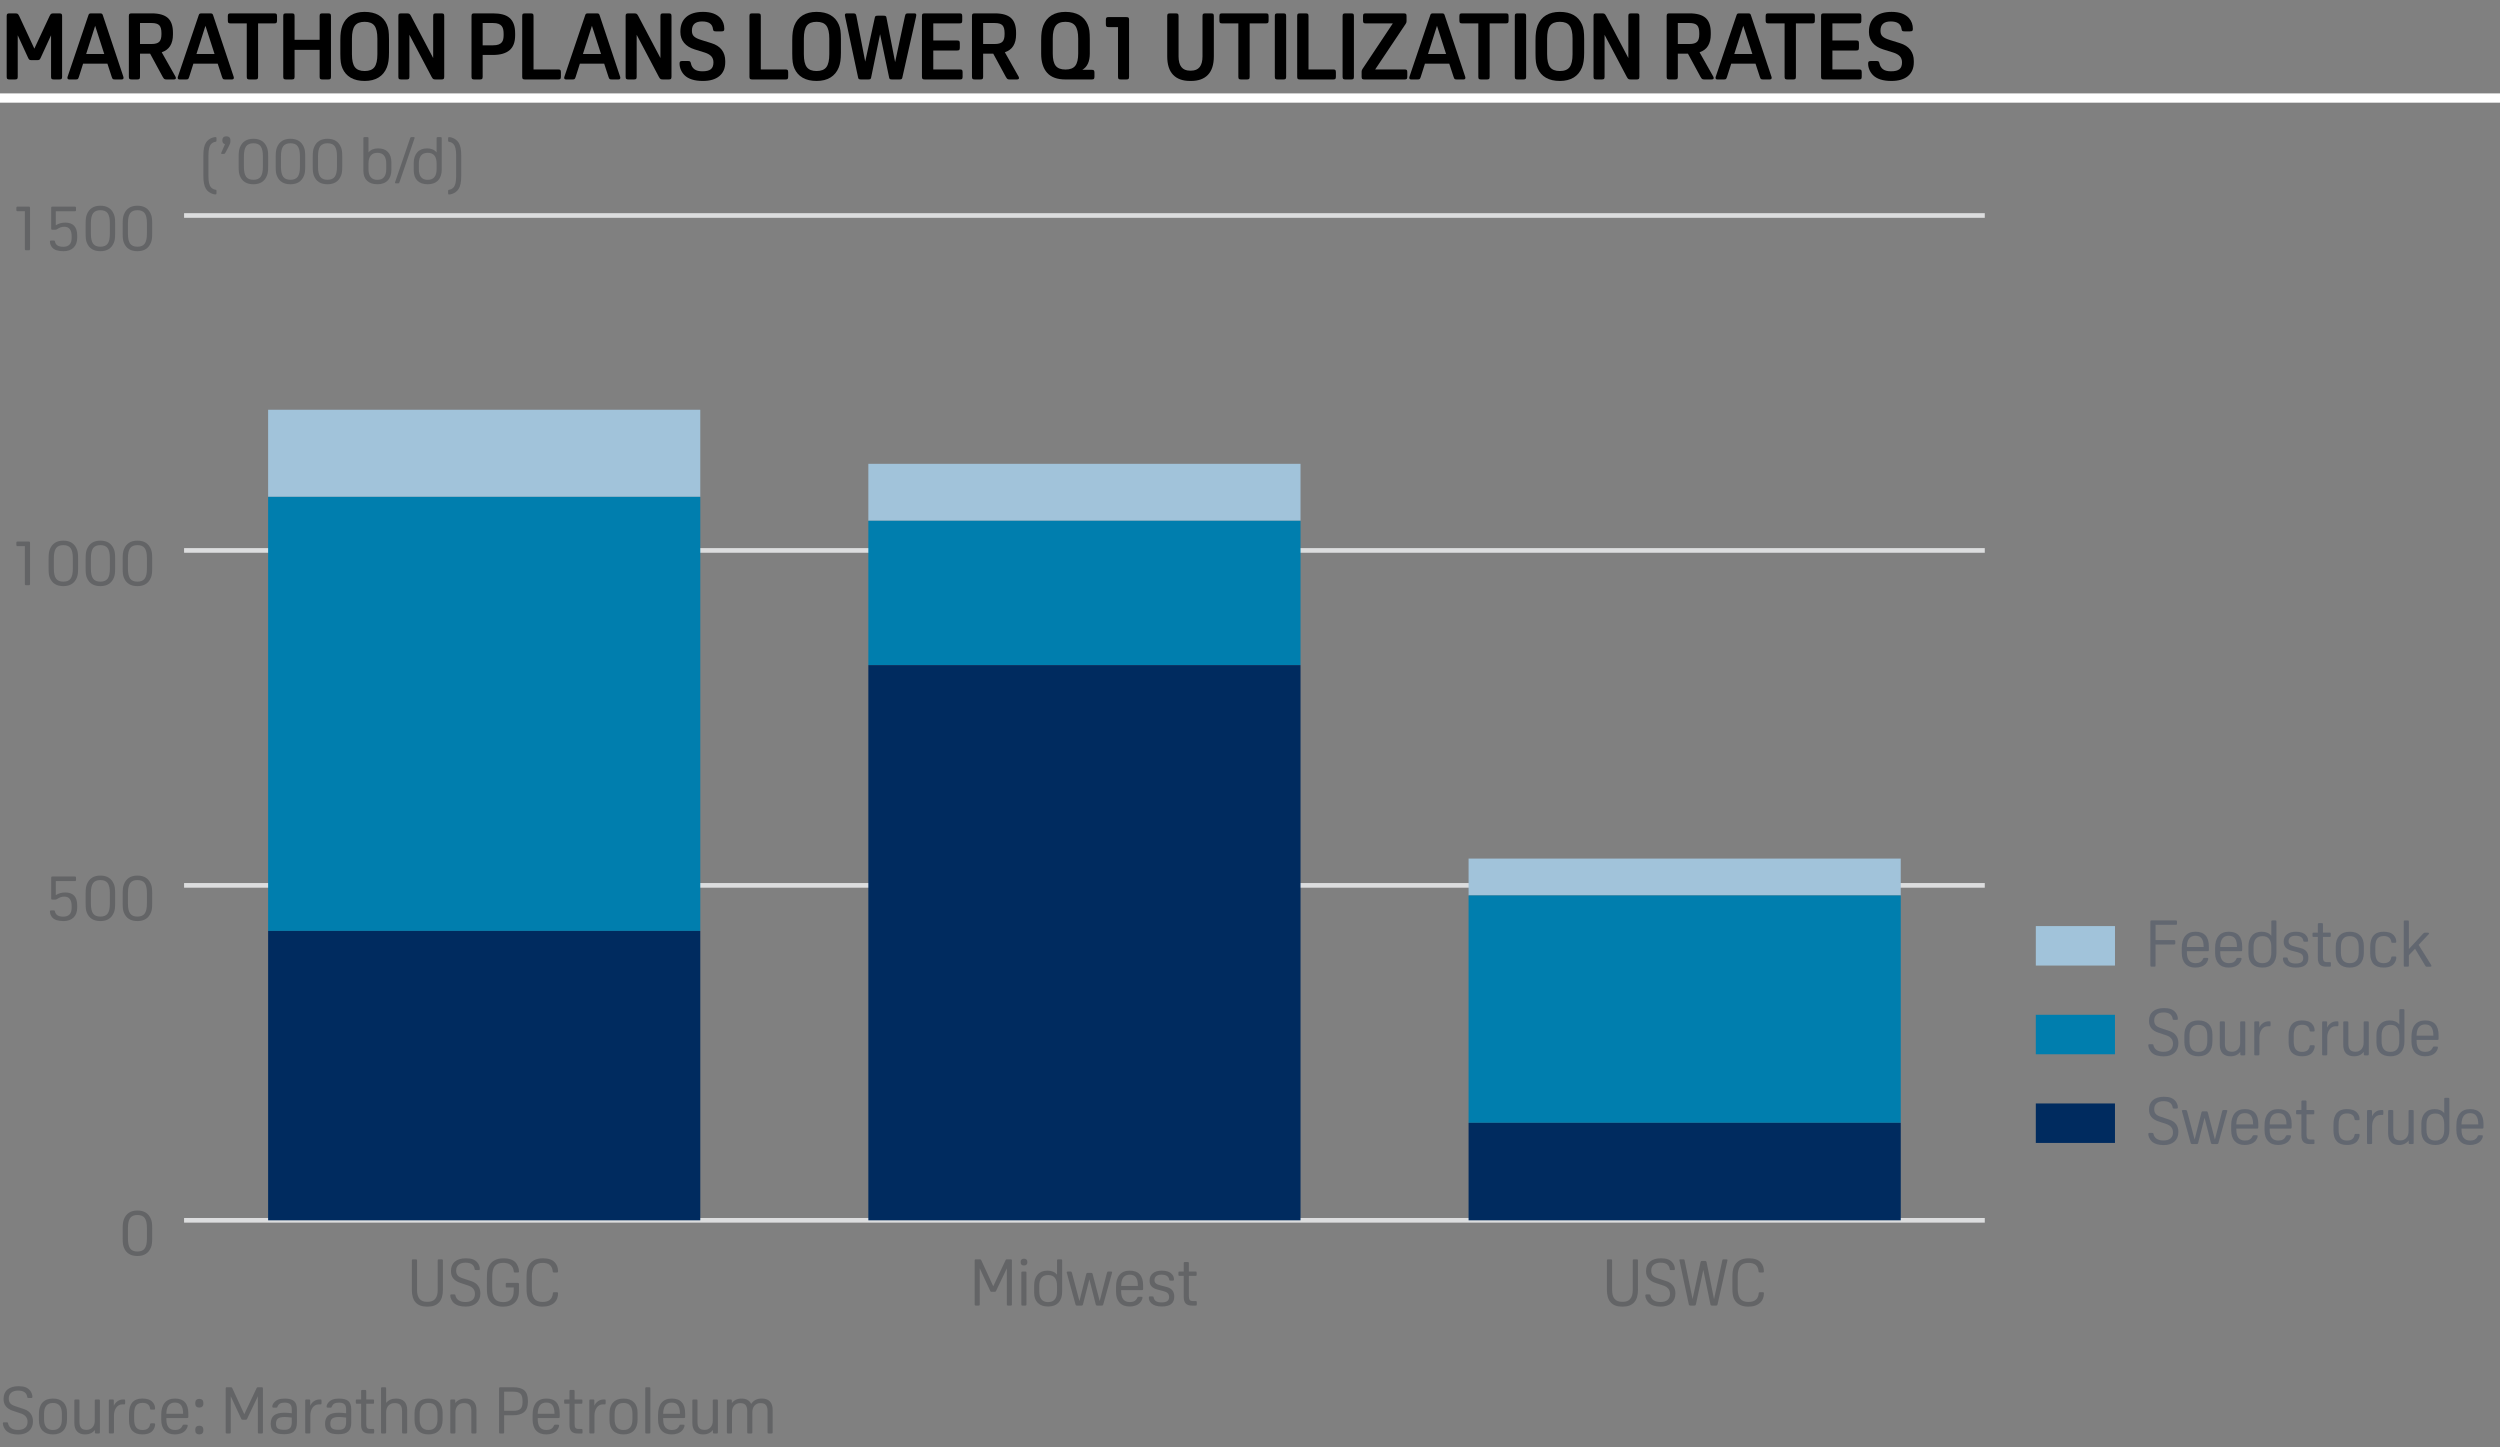 <?xml version="1.0" encoding="utf-8"?>
<!-- Generator: Adobe Illustrator 16.0.0, SVG Export Plug-In . SVG Version: 6.00 Build 0)  -->
<!DOCTYPE svg PUBLIC "-//W3C//DTD SVG 1.0//EN" "http://www.w3.org/TR/2001/REC-SVG-20010904/DTD/svg10.dtd">
<svg version="1.0" id="Layer_1" xmlns="http://www.w3.org/2000/svg" xmlns:xlink="http://www.w3.org/1999/xlink" x="0px" y="0px"
	 width="269.29px" height="155.91px" viewBox="0 0 269.29 155.91" style="enable-background:new 0 0 269.29 155.91;"
	 xml:space="preserve">
<rect x="0" y="0" width="269.29" height="155.91" fill="#808080" stroke="none"/>
<g>
	<path d="M3.42,6.48c-0.133,0-0.222-0.018-0.265-0.055S3.063,6.31,3.01,6.19L1.91,3.8v4.47c0,0.12-0.022,0.198-0.065,0.235
		C1.802,8.542,1.717,8.56,1.59,8.56H1.04c-0.127,0-0.212-0.018-0.255-0.055C0.742,8.468,0.72,8.39,0.72,8.27V1.73
		c0-0.12,0.021-0.198,0.065-0.235C0.828,1.458,0.913,1.44,1.04,1.44h0.58c0.133,0,0.227,0.017,0.28,0.05
		c0.053,0.033,0.11,0.113,0.17,0.24L3.7,5.24l1.64-3.51C5.4,1.604,5.457,1.523,5.51,1.49c0.054-0.034,0.147-0.05,0.28-0.05h0.58
		c0.126,0,0.211,0.019,0.255,0.055S6.69,1.61,6.69,1.73v6.54c0,0.12-0.021,0.198-0.065,0.235C6.582,8.542,6.497,8.56,6.37,8.56H5.82
		c-0.126,0-0.211-0.018-0.255-0.055C5.521,8.468,5.5,8.39,5.5,8.27V3.8L4.4,6.19C4.347,6.31,4.298,6.389,4.255,6.425
		S4.123,6.48,3.99,6.48H3.42z"/>
	<path d="M13.29,8.27c0.013,0.054,0.02,0.09,0.02,0.11c0,0.12-0.073,0.18-0.22,0.18h-0.7c-0.126,0-0.208-0.018-0.245-0.055
		C12.108,8.468,12.07,8.39,12.03,8.27l-0.46-1.41H8.95L8.5,8.28C8.46,8.4,8.422,8.477,8.385,8.51C8.349,8.543,8.267,8.56,8.14,8.56
		H7.48c-0.146,0-0.22-0.06-0.22-0.18c0-0.02,0.006-0.056,0.02-0.11l2.25-6.65c0.026-0.08,0.063-0.13,0.11-0.15
		c0.046-0.02,0.117-0.03,0.21-0.03h0.9c0.093,0,0.164,0.01,0.21,0.03c0.047,0.02,0.083,0.07,0.11,0.15L13.29,8.27z M9.28,5.82h1.95
		l-0.98-3.04L9.28,5.82z"/>
	<path d="M15.08,5.78v2.49c0,0.113-0.02,0.19-0.06,0.23s-0.126,0.06-0.26,0.06H14.2c-0.133,0-0.22-0.02-0.26-0.06
		c-0.04-0.04-0.06-0.117-0.06-0.23V1.73c0-0.113,0.02-0.19,0.06-0.23c0.04-0.04,0.127-0.06,0.26-0.06h2.14
		c0.793,0,1.373,0.165,1.74,0.495s0.55,0.858,0.55,1.585v0.19c0,1.014-0.404,1.653-1.21,1.92l1.49,2.64
		c0.026,0.054,0.04,0.097,0.04,0.13c0,0.107-0.087,0.16-0.26,0.16h-0.75c-0.113,0-0.195-0.018-0.245-0.055
		c-0.05-0.037-0.108-0.115-0.175-0.235l-1.35-2.49H15.08z M15.08,4.74h1.25c0.387,0,0.66-0.079,0.82-0.235
		c0.16-0.156,0.24-0.425,0.24-0.805V3.56c0-0.4-0.079-0.68-0.235-0.84c-0.157-0.16-0.432-0.24-0.825-0.24h-1.25V4.74z"/>
	<path d="M25.17,8.27c0.013,0.054,0.02,0.09,0.02,0.11c0,0.12-0.073,0.18-0.22,0.18h-0.7c-0.126,0-0.208-0.018-0.245-0.055
		C23.988,8.468,23.95,8.39,23.91,8.27l-0.46-1.41h-2.62l-0.45,1.42c-0.04,0.12-0.078,0.196-0.115,0.23
		c-0.037,0.033-0.119,0.05-0.245,0.05h-0.66c-0.146,0-0.22-0.06-0.22-0.18c0-0.02,0.006-0.056,0.02-0.11l2.25-6.65
		c0.026-0.08,0.063-0.13,0.11-0.15c0.046-0.02,0.117-0.03,0.21-0.03h0.9c0.093,0,0.164,0.01,0.21,0.03
		c0.047,0.02,0.083,0.07,0.11,0.15L25.17,8.27z M21.16,5.82h1.95l-0.98-3.04L21.16,5.82z"/>
	<path d="M26.58,2.52h-1.75c-0.12,0-0.199-0.021-0.235-0.065S24.54,2.327,24.54,2.2V1.76c0-0.127,0.018-0.212,0.055-0.255
		C24.631,1.462,24.71,1.44,24.83,1.44h4.72c0.12,0,0.198,0.022,0.235,0.065c0.037,0.043,0.055,0.128,0.055,0.255V2.2
		c0,0.126-0.019,0.211-0.055,0.255S29.67,2.52,29.55,2.52H27.8v5.75c0,0.12-0.021,0.198-0.065,0.235
		C27.691,8.542,27.606,8.56,27.48,8.56H26.9c-0.127,0-0.212-0.018-0.255-0.055C26.602,8.468,26.58,8.39,26.58,8.27V2.52z"/>
	<path d="M35.651,8.27c0,0.12-0.023,0.198-0.066,0.235c-0.043,0.037-0.127,0.055-0.254,0.055h-0.58
		c-0.127,0-0.213-0.018-0.256-0.055C34.452,8.468,34.43,8.39,34.43,8.27v-2.9h-2.7v2.9c0,0.12-0.021,0.198-0.065,0.235
		C31.622,8.542,31.537,8.56,31.41,8.56h-0.58c-0.127,0-0.212-0.018-0.255-0.055C30.532,8.468,30.51,8.39,30.51,8.27V1.73
		c0-0.12,0.021-0.198,0.065-0.235c0.043-0.037,0.128-0.055,0.255-0.055h0.58c0.126,0,0.211,0.019,0.255,0.055S31.73,1.61,31.73,1.73
		v2.56h2.7V1.73c0-0.12,0.021-0.198,0.064-0.235S34.624,1.44,34.75,1.44h0.58c0.127,0,0.211,0.019,0.254,0.055
		s0.066,0.115,0.066,0.235V8.27z"/>
	<path d="M39.28,1.28c0.593,0,1.092,0.115,1.495,0.345s0.701,0.568,0.895,1.015c0.087,0.193,0.146,0.41,0.181,0.65
		c0.033,0.24,0.05,0.55,0.05,0.93v1.46c0,0.347-0.019,0.645-0.056,0.895c-0.036,0.25-0.095,0.479-0.175,0.685
		c-0.193,0.48-0.491,0.843-0.895,1.09s-0.902,0.37-1.495,0.37c-0.594,0-1.092-0.115-1.495-0.345s-0.702-0.568-0.896-1.015
		c-0.086-0.193-0.146-0.41-0.18-0.65c-0.033-0.24-0.05-0.55-0.05-0.93V4.32c0-0.346,0.019-0.645,0.055-0.895
		c0.037-0.25,0.096-0.479,0.175-0.685c0.193-0.48,0.492-0.843,0.896-1.09C38.188,1.403,38.686,1.28,39.28,1.28z M39.28,2.35
		c-0.493,0-0.845,0.14-1.055,0.42c-0.211,0.28-0.315,0.744-0.315,1.39v1.68c0,0.647,0.104,1.11,0.315,1.39
		c0.21,0.28,0.562,0.42,1.055,0.42s0.845-0.14,1.055-0.42c0.21-0.28,0.315-0.743,0.315-1.39V4.16c0-0.646-0.105-1.11-0.315-1.39
		C40.125,2.49,39.773,2.35,39.28,2.35z"/>
	<path d="M44.1,3.75v4.52c0,0.12-0.021,0.198-0.065,0.235C43.992,8.542,43.907,8.56,43.78,8.56h-0.55
		c-0.127,0-0.212-0.018-0.255-0.055C42.931,8.468,42.91,8.39,42.91,8.27V1.73c0-0.12,0.021-0.198,0.065-0.235
		c0.043-0.037,0.128-0.055,0.255-0.055h0.58c0.126,0,0.218,0.015,0.274,0.045c0.057,0.03,0.119,0.108,0.186,0.235l2.39,4.53V1.73
		c0-0.12,0.021-0.198,0.065-0.235c0.043-0.037,0.128-0.055,0.255-0.055h0.55c0.127,0,0.212,0.019,0.255,0.055
		C47.829,1.532,47.85,1.61,47.85,1.73v6.54c0,0.12-0.021,0.198-0.065,0.235C47.742,8.542,47.657,8.56,47.53,8.56h-0.58
		c-0.127,0-0.218-0.015-0.274-0.045c-0.057-0.03-0.119-0.108-0.186-0.235L44.1,3.75z"/>
	<path d="M51.99,5.92v2.35c0,0.12-0.021,0.198-0.064,0.235c-0.044,0.037-0.129,0.055-0.256,0.055h-0.56
		c-0.127,0-0.212-0.018-0.255-0.055C50.811,8.468,50.79,8.39,50.79,8.27V1.73c0-0.12,0.021-0.198,0.065-0.235
		c0.043-0.037,0.128-0.055,0.255-0.055h1.99c0.393,0,0.739,0.039,1.04,0.115c0.3,0.077,0.55,0.202,0.75,0.375
		c0.199,0.173,0.35,0.396,0.449,0.67c0.101,0.273,0.15,0.61,0.15,1.01v0.2c0,0.727-0.201,1.26-0.604,1.6
		c-0.404,0.34-0.999,0.51-1.785,0.51H51.99z M51.99,4.88h1.11c0.253,0,0.455-0.028,0.604-0.085c0.15-0.057,0.266-0.135,0.346-0.235
		c0.079-0.1,0.133-0.217,0.159-0.35c0.027-0.133,0.04-0.273,0.04-0.42V3.65c0-0.167-0.013-0.32-0.04-0.46
		c-0.026-0.14-0.08-0.263-0.159-0.37c-0.08-0.106-0.195-0.19-0.346-0.25c-0.149-0.06-0.352-0.09-0.604-0.09h-1.11V4.88z"/>
	<path d="M60.419,8.24c0,0.126-0.019,0.211-0.055,0.255C60.328,8.539,60.25,8.56,60.129,8.56h-3.56
		c-0.127,0-0.212-0.018-0.255-0.055C56.271,8.468,56.25,8.39,56.25,8.27V1.73c0-0.12,0.021-0.198,0.065-0.235
		c0.043-0.037,0.128-0.055,0.255-0.055h0.58c0.126,0,0.212,0.019,0.255,0.055S57.47,1.61,57.47,1.73v5.75h2.659
		c0.12,0,0.198,0.022,0.235,0.065c0.036,0.043,0.055,0.128,0.055,0.255V8.24z"/>
	<path d="M66.799,8.27c0.014,0.054,0.021,0.09,0.021,0.11c0,0.12-0.074,0.18-0.221,0.18H65.9c-0.127,0-0.209-0.018-0.245-0.055
		C65.618,8.468,65.58,8.39,65.54,8.27l-0.46-1.41h-2.62l-0.45,1.42c-0.04,0.12-0.078,0.196-0.115,0.23
		c-0.036,0.033-0.118,0.05-0.244,0.05h-0.66c-0.147,0-0.221-0.06-0.221-0.18c0-0.02,0.007-0.056,0.021-0.11l2.25-6.65
		c0.026-0.08,0.063-0.13,0.11-0.15c0.046-0.02,0.116-0.03,0.21-0.03h0.899c0.094,0,0.163,0.01,0.21,0.03s0.083,0.07,0.11,0.15
		L66.799,8.27z M62.79,5.82h1.95l-0.98-3.04L62.79,5.82z"/>
	<path d="M68.58,3.75v4.52c0,0.12-0.021,0.198-0.065,0.235c-0.043,0.037-0.128,0.055-0.255,0.055h-0.55
		c-0.127,0-0.212-0.018-0.255-0.055c-0.044-0.037-0.065-0.115-0.065-0.235V1.73c0-0.12,0.021-0.198,0.065-0.235
		c0.043-0.037,0.128-0.055,0.255-0.055h0.58c0.126,0,0.218,0.015,0.274,0.045c0.057,0.03,0.119,0.108,0.186,0.235l2.39,4.53V1.73
		c0-0.12,0.021-0.198,0.065-0.235c0.043-0.037,0.128-0.055,0.255-0.055h0.55c0.127,0,0.212,0.019,0.255,0.055
		C72.308,1.532,72.33,1.61,72.33,1.73v6.54c0,0.12-0.021,0.198-0.065,0.235c-0.043,0.037-0.128,0.055-0.255,0.055h-0.58
		c-0.127,0-0.218-0.015-0.274-0.045c-0.057-0.03-0.119-0.108-0.186-0.235L68.58,3.75z"/>
	<path d="M74.419,6.82c0.06,0.287,0.189,0.502,0.39,0.645c0.2,0.144,0.483,0.215,0.851,0.215c0.42,0,0.723-0.075,0.909-0.225
		c0.188-0.15,0.28-0.395,0.28-0.735c0-0.267-0.076-0.485-0.229-0.655s-0.4-0.308-0.74-0.415l-1.061-0.33
		c-0.493-0.153-0.871-0.39-1.135-0.71c-0.264-0.32-0.395-0.7-0.395-1.14V3.38c0-0.667,0.211-1.183,0.635-1.55
		c0.423-0.367,1.025-0.55,1.805-0.55c0.84,0,1.464,0.223,1.87,0.67c0.28,0.32,0.42,0.707,0.42,1.16c0,0.107-0.021,0.179-0.064,0.215
		C77.911,3.362,77.826,3.38,77.7,3.38h-0.57c-0.127,0-0.21-0.017-0.25-0.05s-0.066-0.1-0.08-0.2c-0.06-0.546-0.45-0.82-1.17-0.82
		c-0.733,0-1.1,0.33-1.1,0.99c0,0.133,0.016,0.25,0.05,0.35c0.033,0.1,0.09,0.188,0.17,0.265s0.185,0.147,0.314,0.21
		c0.13,0.063,0.292,0.125,0.485,0.185l1.06,0.33c0.507,0.153,0.886,0.395,1.136,0.725c0.25,0.33,0.375,0.731,0.375,1.205V6.7
		c0,0.646-0.21,1.145-0.63,1.495c-0.421,0.35-1.014,0.525-1.78,0.525c-0.907,0-1.57-0.21-1.99-0.63
		c-0.167-0.173-0.295-0.366-0.385-0.58S73.2,7.074,73.2,6.84c0-0.106,0.021-0.178,0.064-0.215s0.129-0.055,0.255-0.055h0.561
		c0.12,0,0.201,0.017,0.245,0.05C74.368,6.653,74.399,6.72,74.419,6.82z"/>
	<path d="M84.899,8.24c0,0.126-0.019,0.211-0.055,0.255c-0.037,0.043-0.115,0.065-0.235,0.065h-3.56
		c-0.127,0-0.212-0.018-0.255-0.055C80.75,8.468,80.729,8.39,80.729,8.27V1.73c0-0.12,0.021-0.198,0.065-0.235
		c0.043-0.037,0.128-0.055,0.255-0.055h0.58c0.126,0,0.212,0.019,0.255,0.055S81.95,1.61,81.95,1.73v5.75h2.659
		c0.12,0,0.198,0.022,0.235,0.065c0.036,0.043,0.055,0.128,0.055,0.255V8.24z"/>
	<path d="M87.959,1.28c0.593,0,1.092,0.115,1.495,0.345s0.701,0.568,0.895,1.015c0.087,0.193,0.146,0.41,0.181,0.65
		c0.033,0.24,0.05,0.55,0.05,0.93v1.46c0,0.347-0.019,0.645-0.056,0.895c-0.036,0.25-0.095,0.479-0.175,0.685
		c-0.193,0.48-0.491,0.843-0.895,1.09s-0.902,0.37-1.495,0.37c-0.594,0-1.092-0.115-1.495-0.345s-0.702-0.568-0.896-1.015
		c-0.086-0.193-0.146-0.41-0.18-0.65c-0.033-0.24-0.05-0.55-0.05-0.93V4.32c0-0.346,0.019-0.645,0.055-0.895
		c0.037-0.25,0.096-0.479,0.175-0.685c0.193-0.48,0.492-0.843,0.896-1.09C86.868,1.403,87.366,1.28,87.959,1.28z M87.959,2.35
		c-0.493,0-0.845,0.14-1.055,0.42c-0.211,0.28-0.315,0.744-0.315,1.39v1.68c0,0.647,0.104,1.11,0.315,1.39
		c0.21,0.28,0.562,0.42,1.055,0.42s0.845-0.14,1.055-0.42c0.21-0.28,0.315-0.743,0.315-1.39V4.16c0-0.646-0.105-1.11-0.315-1.39
		C88.804,2.49,88.453,2.35,87.959,2.35z"/>
	<path d="M91.888,1.44c0.12,0,0.204,0.017,0.25,0.05c0.047,0.033,0.084,0.113,0.11,0.24l0.95,4.91l1.04-4.77
		c0.013-0.073,0.045-0.122,0.095-0.145s0.125-0.035,0.226-0.035h0.6c0.1,0,0.175,0.012,0.225,0.035
		c0.051,0.023,0.082,0.072,0.096,0.145l0.939,4.82l1.061-4.96c0.026-0.126,0.063-0.207,0.109-0.24c0.047-0.034,0.13-0.05,0.25-0.05
		h0.65c0.14,0,0.21,0.06,0.21,0.18c0,0.053-0.01,0.12-0.03,0.2l-1.479,6.56c-0.014,0.074-0.047,0.122-0.101,0.145
		c-0.053,0.023-0.126,0.035-0.22,0.035h-0.77c-0.101,0-0.176-0.012-0.226-0.035c-0.05-0.023-0.082-0.071-0.095-0.145l-0.98-4.7
		l-0.97,4.7c-0.014,0.074-0.045,0.122-0.095,0.145c-0.05,0.023-0.125,0.035-0.226,0.035h-0.75c-0.093,0-0.166-0.012-0.22-0.035
		c-0.054-0.023-0.087-0.071-0.1-0.145l-1.4-6.56c-0.02-0.08-0.03-0.146-0.03-0.2c0-0.12,0.07-0.18,0.21-0.18H91.888z"/>
	<path d="M103.689,8.24c0,0.126-0.018,0.211-0.055,0.255s-0.115,0.065-0.235,0.065h-3.77c-0.127,0-0.212-0.018-0.255-0.055
		c-0.044-0.037-0.065-0.115-0.065-0.235V1.73c0-0.12,0.021-0.198,0.065-0.235c0.043-0.037,0.128-0.055,0.255-0.055h3.729
		c0.12,0,0.199,0.022,0.235,0.065c0.037,0.043,0.055,0.128,0.055,0.255V2.2c0,0.126-0.018,0.211-0.055,0.255
		c-0.036,0.043-0.115,0.065-0.235,0.065h-2.829v1.84h2.569c0.12,0,0.198,0.022,0.235,0.065c0.036,0.043,0.055,0.128,0.055,0.255
		v0.44c0,0.126-0.019,0.211-0.055,0.255c-0.037,0.043-0.115,0.065-0.235,0.065h-2.569v2.04h2.869c0.12,0,0.198,0.022,0.235,0.065
		c0.037,0.043,0.055,0.128,0.055,0.255V8.24z"/>
	<path d="M105.899,5.78v2.49c0,0.113-0.02,0.19-0.06,0.23s-0.127,0.06-0.261,0.06h-0.56c-0.134,0-0.22-0.02-0.26-0.06
		s-0.061-0.117-0.061-0.23V1.73c0-0.113,0.021-0.19,0.061-0.23s0.126-0.06,0.26-0.06h2.14c0.794,0,1.374,0.165,1.74,0.495
		s0.55,0.858,0.55,1.585v0.19c0,1.014-0.403,1.653-1.21,1.92l1.49,2.64c0.026,0.054,0.04,0.097,0.04,0.13
		c0,0.107-0.087,0.16-0.26,0.16h-0.75c-0.113,0-0.195-0.018-0.245-0.055c-0.05-0.037-0.108-0.115-0.175-0.235l-1.351-2.49H105.899z
		 M105.899,4.74h1.25c0.387,0,0.66-0.079,0.82-0.235c0.16-0.156,0.24-0.425,0.24-0.805V3.56c0-0.4-0.079-0.68-0.235-0.84
		c-0.157-0.16-0.432-0.24-0.825-0.24h-1.25V4.74z"/>
	<path d="M114.769,1.28c0.593,0,1.092,0.115,1.495,0.345s0.701,0.568,0.895,1.015c0.087,0.193,0.146,0.41,0.181,0.65
		c0.033,0.24,0.05,0.55,0.05,0.93v1.54c0,0.867-0.271,1.453-0.811,1.76h1.021c0.12,0,0.198,0.022,0.234,0.065
		c0.037,0.043,0.056,0.128,0.056,0.255v0.4c0,0.126-0.019,0.211-0.056,0.255c-0.036,0.043-0.114,0.065-0.234,0.065h-2.83
		c-0.894,0-1.554-0.24-1.98-0.72s-0.64-1.167-0.64-2.06V4.32c0-0.346,0.019-0.645,0.055-0.895c0.037-0.25,0.096-0.479,0.175-0.685
		c0.193-0.48,0.492-0.843,0.896-1.09C113.677,1.403,114.175,1.28,114.769,1.28z M114.769,2.35c-0.493,0-0.845,0.142-1.055,0.425
		c-0.211,0.284-0.315,0.745-0.315,1.385v1.6c0,0.613,0.104,1.055,0.315,1.325c0.21,0.27,0.562,0.405,1.055,0.405
		s0.845-0.135,1.055-0.405s0.315-0.711,0.315-1.325v-1.6c0-0.64-0.107-1.102-0.32-1.385C115.605,2.492,115.255,2.35,114.769,2.35z"
		/>
	<path d="M121.619,8.27c0,0.12-0.021,0.198-0.065,0.235c-0.043,0.037-0.128,0.055-0.255,0.055h-0.55
		c-0.127,0-0.212-0.018-0.255-0.055c-0.044-0.037-0.065-0.115-0.065-0.235V2.92h-1.02c-0.12,0-0.198-0.021-0.235-0.065
		c-0.037-0.043-0.055-0.128-0.055-0.255V2.16c0-0.126,0.018-0.211,0.055-0.255s0.115-0.065,0.235-0.065h1.89
		c0.127,0,0.212,0.019,0.255,0.055c0.044,0.037,0.065,0.115,0.065,0.235V8.27z"/>
	<path d="M130.749,6.08c0,0.874-0.21,1.532-0.63,1.975s-1.033,0.665-1.84,0.665h-0.08c-0.807,0-1.42-0.222-1.84-0.665
		s-0.63-1.102-0.63-1.975V1.73c0-0.113,0.02-0.19,0.06-0.23s0.127-0.06,0.26-0.06h0.58c0.134,0,0.22,0.02,0.26,0.06
		s0.061,0.117,0.061,0.23v4.34c0,1.027,0.41,1.54,1.229,1.54h0.12c0.82,0,1.23-0.513,1.23-1.54V1.73c0-0.113,0.02-0.19,0.06-0.23
		s0.127-0.06,0.26-0.06h0.58c0.134,0,0.221,0.02,0.261,0.06s0.06,0.117,0.06,0.23V6.08z"/>
	<path d="M133.389,2.52h-1.75c-0.12,0-0.198-0.021-0.235-0.065c-0.036-0.043-0.055-0.128-0.055-0.255V1.76
		c0-0.127,0.019-0.212,0.055-0.255c0.037-0.043,0.115-0.065,0.235-0.065h4.72c0.119,0,0.197,0.022,0.234,0.065
		c0.037,0.043,0.055,0.128,0.055,0.255V2.2c0,0.126-0.018,0.211-0.055,0.255s-0.115,0.065-0.234,0.065h-1.75v5.75
		c0,0.12-0.021,0.198-0.065,0.235c-0.043,0.037-0.128,0.055-0.255,0.055h-0.58c-0.126,0-0.211-0.018-0.255-0.055
		c-0.043-0.037-0.064-0.115-0.064-0.235V2.52z"/>
	<path d="M138.539,8.27c0,0.12-0.023,0.198-0.066,0.235c-0.043,0.037-0.129,0.055-0.254,0.055h-0.58
		c-0.127,0-0.213-0.018-0.256-0.055c-0.043-0.037-0.064-0.115-0.064-0.235V1.73c0-0.12,0.021-0.198,0.064-0.235
		s0.129-0.055,0.256-0.055h0.58c0.125,0,0.211,0.019,0.254,0.055s0.066,0.115,0.066,0.235V8.27z"/>
	<path d="M143.898,8.24c0,0.126-0.02,0.211-0.055,0.255c-0.037,0.043-0.115,0.065-0.236,0.065h-3.559
		c-0.127,0-0.213-0.018-0.256-0.055c-0.043-0.037-0.064-0.115-0.064-0.235V1.73c0-0.12,0.021-0.198,0.064-0.235
		s0.129-0.055,0.256-0.055h0.58c0.125,0,0.211,0.019,0.254,0.055s0.066,0.115,0.066,0.235v5.75h2.658
		c0.121,0,0.199,0.022,0.236,0.065c0.035,0.043,0.055,0.128,0.055,0.255V8.24z"/>
	<path d="M145.838,8.27c0,0.12-0.021,0.198-0.064,0.235c-0.043,0.037-0.129,0.055-0.256,0.055h-0.58
		c-0.127,0-0.211-0.018-0.254-0.055c-0.045-0.037-0.066-0.115-0.066-0.235V1.73c0-0.12,0.021-0.198,0.066-0.235
		c0.043-0.037,0.127-0.055,0.254-0.055h0.58c0.127,0,0.213,0.019,0.256,0.055s0.064,0.115,0.064,0.235V8.27z"/>
	<path d="M151.508,2.28c0,0.053-0.006,0.102-0.02,0.145c-0.014,0.043-0.041,0.095-0.08,0.155l-3.279,4.9h3.17
		c0.119,0,0.197,0.022,0.234,0.065c0.037,0.043,0.055,0.128,0.055,0.255v0.44c0,0.126-0.018,0.211-0.055,0.255
		s-0.115,0.065-0.234,0.065h-4.311c-0.127,0-0.211-0.018-0.256-0.055c-0.043-0.037-0.064-0.115-0.064-0.235V7.71
		c0-0.1,0.033-0.196,0.1-0.29l3.26-4.9h-2.92c-0.119,0-0.197-0.021-0.234-0.065s-0.055-0.128-0.055-0.255V1.76
		c0-0.127,0.018-0.212,0.055-0.255c0.037-0.043,0.115-0.065,0.234-0.065h4.08c0.127,0,0.213,0.019,0.256,0.055
		s0.064,0.115,0.064,0.235V2.28z"/>
	<path d="M157.828,8.27c0.014,0.054,0.02,0.09,0.02,0.11c0,0.12-0.074,0.18-0.221,0.18h-0.699c-0.127,0-0.209-0.018-0.244-0.055
		c-0.037-0.037-0.076-0.115-0.115-0.235l-0.461-1.41h-2.619l-0.451,1.42c-0.039,0.12-0.078,0.196-0.115,0.23
		c-0.035,0.033-0.117,0.05-0.244,0.05h-0.66c-0.146,0-0.221-0.06-0.221-0.18c0-0.02,0.008-0.056,0.021-0.11l2.25-6.65
		c0.025-0.08,0.063-0.13,0.109-0.15s0.117-0.03,0.211-0.03h0.898c0.094,0,0.164,0.01,0.211,0.03s0.082,0.07,0.109,0.15L157.828,8.27
		z M153.818,5.82h1.949l-0.98-3.04L153.818,5.82z"/>
	<path d="M159.238,2.52h-1.75c-0.119,0-0.197-0.021-0.234-0.065s-0.055-0.128-0.055-0.255V1.76c0-0.127,0.018-0.212,0.055-0.255
		c0.037-0.043,0.115-0.065,0.234-0.065h4.721c0.119,0,0.197,0.022,0.234,0.065c0.037,0.043,0.055,0.128,0.055,0.255V2.2
		c0,0.126-0.018,0.211-0.055,0.255s-0.115,0.065-0.234,0.065h-1.75v5.75c0,0.12-0.021,0.198-0.066,0.235
		c-0.043,0.037-0.127,0.055-0.254,0.055h-0.58c-0.127,0-0.211-0.018-0.256-0.055c-0.043-0.037-0.064-0.115-0.064-0.235V2.52z"/>
	<path d="M164.389,8.27c0,0.12-0.023,0.198-0.066,0.235c-0.043,0.037-0.129,0.055-0.254,0.055h-0.58
		c-0.127,0-0.213-0.018-0.256-0.055c-0.043-0.037-0.064-0.115-0.064-0.235V1.73c0-0.12,0.021-0.198,0.064-0.235
		s0.129-0.055,0.256-0.055h0.58c0.125,0,0.211,0.019,0.254,0.055s0.066,0.115,0.066,0.235V8.27z"/>
	<path d="M168.018,1.28c0.594,0,1.092,0.115,1.496,0.345c0.402,0.23,0.701,0.568,0.895,1.015c0.086,0.193,0.146,0.41,0.18,0.65
		c0.033,0.24,0.051,0.55,0.051,0.93v1.46c0,0.347-0.02,0.645-0.057,0.895c-0.035,0.25-0.094,0.479-0.174,0.685
		c-0.193,0.48-0.492,0.843-0.895,1.09c-0.404,0.247-0.902,0.37-1.496,0.37s-1.092-0.115-1.494-0.345
		c-0.404-0.23-0.703-0.568-0.896-1.015c-0.086-0.193-0.146-0.41-0.18-0.65c-0.033-0.24-0.049-0.55-0.049-0.93V4.32
		c0-0.346,0.018-0.645,0.055-0.895s0.096-0.479,0.174-0.685c0.193-0.48,0.492-0.843,0.896-1.09
		C166.926,1.403,167.424,1.28,168.018,1.28z M168.018,2.35c-0.492,0-0.844,0.14-1.055,0.42c-0.211,0.28-0.314,0.744-0.314,1.39v1.68
		c0,0.647,0.104,1.11,0.314,1.39c0.211,0.28,0.563,0.42,1.055,0.42c0.494,0,0.846-0.14,1.055-0.42
		c0.211-0.28,0.316-0.743,0.316-1.39V4.16c0-0.646-0.105-1.11-0.316-1.39C168.863,2.49,168.512,2.35,168.018,2.35z"/>
	<path d="M172.838,3.75v4.52c0,0.12-0.021,0.198-0.064,0.235c-0.043,0.037-0.129,0.055-0.256,0.055h-0.549
		c-0.127,0-0.213-0.018-0.256-0.055c-0.043-0.037-0.064-0.115-0.064-0.235V1.73c0-0.12,0.021-0.198,0.064-0.235
		s0.129-0.055,0.256-0.055h0.58c0.125,0,0.217,0.015,0.273,0.045c0.057,0.03,0.119,0.108,0.186,0.235l2.391,4.53V1.73
		c0-0.12,0.021-0.198,0.064-0.235s0.129-0.055,0.256-0.055h0.549c0.127,0,0.213,0.019,0.256,0.055s0.064,0.115,0.064,0.235v6.54
		c0,0.12-0.021,0.198-0.064,0.235c-0.043,0.037-0.129,0.055-0.256,0.055h-0.58c-0.127,0-0.217-0.015-0.273-0.045
		c-0.057-0.03-0.119-0.108-0.186-0.235L172.838,3.75z"/>
	<path d="M180.729,5.78v2.49c0,0.113-0.02,0.19-0.061,0.23c-0.039,0.04-0.127,0.06-0.26,0.06h-0.561c-0.133,0-0.219-0.02-0.26-0.06
		c-0.039-0.04-0.061-0.117-0.061-0.23V1.73c0-0.113,0.021-0.19,0.061-0.23c0.041-0.04,0.127-0.06,0.26-0.06h2.141
		c0.793,0,1.373,0.165,1.74,0.495c0.365,0.33,0.549,0.858,0.549,1.585v0.19c0,1.014-0.402,1.653-1.209,1.92l1.49,2.64
		c0.025,0.054,0.039,0.097,0.039,0.13c0,0.107-0.086,0.16-0.26,0.16h-0.75c-0.113,0-0.195-0.018-0.244-0.055
		c-0.051-0.037-0.109-0.115-0.176-0.235l-1.35-2.49H180.729z M180.729,4.74h1.25c0.387,0,0.66-0.079,0.82-0.235
		c0.16-0.156,0.24-0.425,0.24-0.805V3.56c0-0.4-0.08-0.68-0.236-0.84c-0.156-0.16-0.432-0.24-0.824-0.24h-1.25V4.74z"/>
	<path d="M190.818,8.27c0.014,0.054,0.02,0.09,0.02,0.11c0,0.12-0.074,0.18-0.221,0.18h-0.699c-0.127,0-0.209-0.018-0.244-0.055
		c-0.037-0.037-0.076-0.115-0.115-0.235l-0.461-1.41h-2.619l-0.451,1.42c-0.039,0.12-0.078,0.196-0.115,0.23
		c-0.035,0.033-0.117,0.05-0.244,0.05h-0.66c-0.146,0-0.221-0.06-0.221-0.18c0-0.02,0.008-0.056,0.021-0.11l2.25-6.65
		c0.025-0.08,0.063-0.13,0.109-0.15s0.117-0.03,0.211-0.03h0.898c0.094,0,0.164,0.01,0.211,0.03s0.082,0.07,0.109,0.15L190.818,8.27
		z M186.809,5.82h1.949l-0.98-3.04L186.809,5.82z"/>
	<path d="M192.229,2.52h-1.75c-0.121,0-0.199-0.021-0.236-0.065c-0.035-0.043-0.055-0.128-0.055-0.255V1.76
		c0-0.127,0.02-0.212,0.055-0.255c0.037-0.043,0.115-0.065,0.236-0.065h4.719c0.121,0,0.199,0.022,0.236,0.065
		c0.035,0.043,0.055,0.128,0.055,0.255V2.2c0,0.126-0.02,0.211-0.055,0.255c-0.037,0.043-0.115,0.065-0.236,0.065h-1.75v5.75
		c0,0.12-0.021,0.198-0.064,0.235c-0.043,0.037-0.129,0.055-0.256,0.055h-0.58c-0.125,0-0.211-0.018-0.254-0.055
		c-0.043-0.037-0.064-0.115-0.064-0.235V2.52z"/>
	<path d="M200.537,8.24c0,0.126-0.018,0.211-0.055,0.255s-0.115,0.065-0.234,0.065h-3.77c-0.127,0-0.213-0.018-0.256-0.055
		c-0.043-0.037-0.064-0.115-0.064-0.235V1.73c0-0.12,0.021-0.198,0.064-0.235s0.129-0.055,0.256-0.055h3.729
		c0.121,0,0.199,0.022,0.236,0.065c0.037,0.043,0.055,0.128,0.055,0.255V2.2c0,0.126-0.018,0.211-0.055,0.255
		s-0.115,0.065-0.236,0.065h-2.828v1.84h2.568c0.121,0,0.199,0.022,0.236,0.065c0.035,0.043,0.055,0.128,0.055,0.255v0.44
		c0,0.126-0.02,0.211-0.055,0.255c-0.037,0.043-0.115,0.065-0.236,0.065h-2.568v2.04h2.869c0.119,0,0.197,0.022,0.234,0.065
		c0.037,0.043,0.055,0.128,0.055,0.255V8.24z"/>
	<path d="M202.447,6.82c0.061,0.287,0.189,0.502,0.391,0.645c0.199,0.144,0.482,0.215,0.85,0.215c0.42,0,0.723-0.075,0.91-0.225
		s0.279-0.395,0.279-0.735c0-0.267-0.076-0.485-0.229-0.655c-0.154-0.17-0.4-0.308-0.74-0.415l-1.061-0.33
		c-0.494-0.153-0.871-0.39-1.135-0.71c-0.264-0.32-0.395-0.7-0.395-1.14V3.38c0-0.667,0.211-1.183,0.635-1.55
		c0.422-0.367,1.025-0.55,1.805-0.55c0.84,0,1.463,0.223,1.869,0.67c0.281,0.32,0.42,0.707,0.42,1.16
		c0,0.107-0.021,0.179-0.064,0.215s-0.129,0.055-0.254,0.055h-0.57c-0.127,0-0.211-0.017-0.25-0.05c-0.041-0.033-0.066-0.1-0.08-0.2
		c-0.061-0.546-0.451-0.82-1.17-0.82c-0.734,0-1.1,0.33-1.1,0.99c0,0.133,0.016,0.25,0.049,0.35c0.033,0.1,0.09,0.188,0.17,0.265
		s0.186,0.147,0.314,0.21c0.131,0.063,0.293,0.125,0.486,0.185l1.059,0.33c0.508,0.153,0.887,0.395,1.137,0.725
		c0.25,0.33,0.375,0.731,0.375,1.205V6.7c0,0.646-0.211,1.145-0.631,1.495c-0.42,0.35-1.014,0.525-1.779,0.525
		c-0.908,0-1.57-0.21-1.99-0.63c-0.168-0.173-0.295-0.366-0.385-0.58s-0.135-0.437-0.135-0.67c0-0.106,0.021-0.178,0.064-0.215
		s0.129-0.055,0.254-0.055h0.561c0.121,0,0.201,0.017,0.246,0.05C202.396,6.653,202.428,6.72,202.447,6.82z"/>
</g>
<g>
	<path style="fill:#636466;" d="M0.868,153.327c0.051,0.229,0.169,0.402,0.354,0.521c0.184,0.119,0.428,0.179,0.731,0.179
		c0.322,0,0.571-0.076,0.749-0.228c0.177-0.151,0.266-0.368,0.266-0.647c0-0.43-0.231-0.726-0.693-0.89l-0.903-0.301
		c-0.658-0.224-0.987-0.639-0.987-1.246v-0.035c0-0.434,0.141-0.77,0.424-1.008c0.282-0.237,0.683-0.356,1.2-0.356
		c0.294,0,0.539,0.037,0.735,0.111c0.196,0.075,0.361,0.194,0.497,0.357c0.074,0.089,0.135,0.196,0.182,0.322
		c0.047,0.126,0.07,0.242,0.07,0.35c0,0.052-0.011,0.087-0.032,0.105s-0.062,0.027-0.123,0.027H3.094
		c-0.061,0-0.101-0.007-0.119-0.021c-0.019-0.015-0.033-0.047-0.042-0.099c-0.07-0.452-0.397-0.679-0.98-0.679
		c-0.317,0-0.565,0.075-0.742,0.224c-0.177,0.149-0.266,0.357-0.266,0.623c0,0.112,0.013,0.212,0.039,0.298
		c0.026,0.087,0.068,0.163,0.126,0.231c0.059,0.067,0.137,0.127,0.235,0.178c0.098,0.052,0.219,0.101,0.364,0.147l0.903,0.301
		c0.308,0.107,0.542,0.272,0.7,0.494s0.238,0.491,0.238,0.808v0.035c0,0.21-0.037,0.401-0.112,0.574s-0.18,0.319-0.315,0.441
		c-0.135,0.121-0.301,0.214-0.497,0.279s-0.413,0.099-0.651,0.099c-0.583,0-1.018-0.136-1.302-0.406
		c-0.103-0.098-0.189-0.222-0.259-0.371c-0.07-0.149-0.105-0.284-0.105-0.406c0-0.051,0.01-0.086,0.031-0.104
		s0.062-0.028,0.123-0.028h0.245c0.056,0,0.094,0.007,0.115,0.021C0.843,153.243,0.858,153.275,0.868,153.327z"/>
	<path style="fill:#636466;" d="M5.705,154.51c-0.48,0-0.853-0.133-1.117-0.398c-0.264-0.267-0.396-0.642-0.396-1.127v-0.742
		c0-0.509,0.132-0.902,0.396-1.18s0.636-0.416,1.117-0.416s0.853,0.133,1.117,0.398c0.263,0.267,0.396,0.642,0.396,1.127v0.742
		c0,0.509-0.132,0.902-0.396,1.18C6.558,154.371,6.186,154.51,5.705,154.51z M5.705,154.034c0.639,0,0.959-0.388,0.959-1.162v-0.588
		c0-0.774-0.32-1.162-0.959-1.162s-0.959,0.388-0.959,1.162v0.588C4.746,153.646,5.066,154.034,5.705,154.034z"/>
	<path style="fill:#636466;" d="M10.22,154.034c-0.122,0.154-0.27,0.271-0.445,0.354c-0.175,0.081-0.375,0.122-0.598,0.122
		c-0.378,0-0.667-0.104-0.868-0.314s-0.301-0.516-0.301-0.917v-2.395c0-0.056,0.01-0.093,0.031-0.111s0.06-0.028,0.116-0.028h0.259
		c0.056,0,0.095,0.01,0.116,0.028s0.031,0.056,0.031,0.111v2.275c0,0.299,0.061,0.517,0.182,0.654
		c0.121,0.138,0.315,0.207,0.581,0.207c0.266,0,0.479-0.09,0.64-0.27c0.161-0.18,0.242-0.419,0.242-0.718v-2.149
		c0-0.056,0.011-0.093,0.032-0.111s0.059-0.028,0.115-0.028h0.259c0.056,0,0.095,0.01,0.116,0.028s0.032,0.056,0.032,0.111v3.389
		c0,0.056-0.011,0.093-0.032,0.111s-0.06,0.028-0.116,0.028h-0.245c-0.056,0-0.095-0.01-0.116-0.028s-0.031-0.056-0.031-0.111
		V154.034z"/>
	<path style="fill:#636466;" d="M12.264,151.416c0.088-0.2,0.223-0.362,0.402-0.486s0.382-0.186,0.605-0.186h0.091
		c0.051,0,0.084,0.01,0.098,0.028c0.014,0.019,0.021,0.056,0.021,0.111v0.252c0,0.057-0.007,0.094-0.021,0.112
		c-0.014,0.019-0.047,0.028-0.098,0.028h-0.182c-0.14,0-0.265,0.03-0.375,0.091s-0.204,0.146-0.284,0.256
		c-0.079,0.109-0.14,0.237-0.182,0.385c-0.042,0.146-0.063,0.307-0.063,0.479v1.785c0,0.056-0.011,0.093-0.032,0.111
		s-0.06,0.028-0.115,0.028h-0.259c-0.056,0-0.094-0.01-0.115-0.028s-0.032-0.056-0.032-0.111v-3.389
		c0-0.056,0.011-0.093,0.032-0.111s0.06-0.028,0.115-0.028h0.245c0.056,0,0.095,0.01,0.116,0.028s0.031,0.056,0.031,0.111V151.416z"
		/>
	<path style="fill:#636466;" d="M15.344,154.034c0.476,0,0.749-0.2,0.819-0.603c0.009-0.051,0.023-0.084,0.042-0.098
		s0.059-0.021,0.119-0.021h0.231c0.061,0,0.102,0.009,0.123,0.027s0.032,0.054,0.032,0.105c0,0.084-0.018,0.179-0.053,0.283
		c-0.035,0.105-0.085,0.204-0.15,0.298c-0.215,0.321-0.607,0.482-1.176,0.482c-0.471,0-0.828-0.128-1.071-0.385
		s-0.364-0.637-0.364-1.141v-0.693c0-0.546,0.122-0.956,0.364-1.231s0.6-0.413,1.071-0.413c0.509,0,0.877,0.128,1.106,0.385
		c0.178,0.2,0.266,0.427,0.266,0.679c0,0.052-0.01,0.087-0.031,0.105s-0.062,0.027-0.123,0.027h-0.224
		c-0.061,0-0.101-0.007-0.119-0.021s-0.033-0.047-0.042-0.099c-0.023-0.195-0.104-0.346-0.241-0.451
		c-0.138-0.104-0.326-0.157-0.563-0.157c-0.317,0-0.548,0.092-0.693,0.276c-0.145,0.185-0.217,0.481-0.217,0.893v0.588
		c0,0.401,0.072,0.695,0.217,0.882C14.81,153.94,15.036,154.034,15.344,154.034z"/>
	<path style="fill:#636466;" d="M17.92,152.746v0.133c0,0.771,0.313,1.155,0.938,1.155c0.396,0,0.66-0.151,0.791-0.455
		c0.023-0.056,0.043-0.09,0.06-0.102c0.016-0.012,0.05-0.018,0.102-0.018h0.252c0.065,0,0.107,0.006,0.126,0.018
		s0.028,0.043,0.028,0.095c0,0.065-0.025,0.149-0.077,0.252c-0.052,0.103-0.11,0.191-0.175,0.266
		c-0.117,0.131-0.274,0.233-0.473,0.309c-0.198,0.074-0.417,0.111-0.654,0.111c-0.471,0-0.834-0.138-1.088-0.413
		c-0.254-0.274-0.382-0.667-0.382-1.176v-0.524c0-0.565,0.126-0.998,0.378-1.299s0.618-0.451,1.099-0.451
		c0.961,0,1.442,0.534,1.442,1.603v0.357c0,0.056-0.011,0.093-0.032,0.111s-0.06,0.028-0.115,0.028H17.92z M18.844,151.08
		c-0.611,0-0.919,0.403-0.924,1.211h1.806c0-0.415-0.071-0.721-0.214-0.917C19.37,151.178,19.147,151.08,18.844,151.08z"/>
	<path style="fill:#636466;" d="M21.469,150.681c0.135,0,0.242,0.037,0.318,0.109c0.077,0.072,0.116,0.169,0.116,0.29v0.14
		c0,0.122-0.039,0.219-0.116,0.291c-0.077,0.072-0.183,0.108-0.318,0.108s-0.242-0.036-0.318-0.108
		c-0.077-0.072-0.116-0.169-0.116-0.291v-0.14c0-0.121,0.039-0.218,0.116-0.29C21.227,150.718,21.333,150.681,21.469,150.681z
		 M21.469,153.572c0.135,0,0.242,0.036,0.318,0.108c0.077,0.072,0.116,0.169,0.116,0.29v0.141c0,0.121-0.039,0.218-0.116,0.29
		c-0.077,0.072-0.183,0.108-0.318,0.108s-0.242-0.036-0.318-0.108c-0.077-0.072-0.116-0.169-0.116-0.29v-0.141
		c0-0.121,0.039-0.218,0.116-0.29C21.227,153.608,21.333,153.572,21.469,153.572z"/>
	<path style="fill:#636466;" d="M26.166,152.928c-0.056,0-0.097-0.008-0.123-0.024c-0.026-0.016-0.05-0.052-0.074-0.108
		l-1.113-2.394v3.871c0,0.056-0.011,0.093-0.032,0.111s-0.06,0.028-0.115,0.028h-0.252c-0.056,0-0.095-0.01-0.116-0.028
		s-0.031-0.056-0.031-0.111v-4.704c0-0.057,0.01-0.094,0.031-0.112s0.06-0.028,0.116-0.028h0.385c0.056,0,0.097,0.009,0.123,0.024
		c0.025,0.017,0.05,0.053,0.073,0.109l1.274,2.771l1.309-2.771c0.023-0.057,0.048-0.093,0.074-0.109
		c0.025-0.016,0.066-0.024,0.123-0.024h0.357c0.056,0,0.095,0.01,0.116,0.028s0.031,0.056,0.031,0.112v4.704
		c0,0.056-0.01,0.093-0.031,0.111s-0.06,0.028-0.116,0.028h-0.252c-0.056,0-0.095-0.01-0.116-0.028s-0.031-0.056-0.031-0.111v-3.871
		l-1.141,2.394c-0.023,0.057-0.048,0.093-0.073,0.108c-0.026,0.017-0.067,0.024-0.123,0.024H26.166z"/>
	<path style="fill:#636466;" d="M30.639,152.172c0.093,0,0.212,0.005,0.357,0.015c0.145,0.009,0.289,0.023,0.434,0.042v-0.413
		c0-0.257-0.06-0.442-0.179-0.557s-0.314-0.172-0.584-0.172c-0.219,0-0.386,0.031-0.5,0.095c-0.114,0.063-0.204,0.172-0.27,0.325
		c-0.023,0.052-0.042,0.084-0.056,0.099c-0.014,0.014-0.049,0.021-0.105,0.021h-0.252c-0.061,0-0.102-0.009-0.123-0.028
		c-0.021-0.019-0.031-0.053-0.031-0.104c0-0.065,0.019-0.137,0.056-0.214c0.037-0.077,0.084-0.147,0.14-0.213
		c0.122-0.141,0.273-0.245,0.455-0.315s0.411-0.104,0.686-0.104c0.467,0,0.803,0.09,1.008,0.27c0.206,0.18,0.308,0.475,0.308,0.885
		v1.436c0,0.425-0.105,0.738-0.315,0.941s-0.546,0.305-1.008,0.305h-0.105c-0.476,0-0.827-0.088-1.054-0.263
		s-0.339-0.459-0.339-0.851c0-0.415,0.119-0.719,0.357-0.91C29.756,152.268,30.13,152.172,30.639,152.172z M30.681,152.634
		c-0.359,0-0.608,0.057-0.746,0.168c-0.138,0.112-0.207,0.299-0.207,0.561c0,0.229,0.064,0.395,0.192,0.497s0.354,0.153,0.676,0.153
		h0.063c0.275,0,0.472-0.066,0.591-0.199s0.179-0.347,0.179-0.641v-0.476c-0.14-0.019-0.279-0.034-0.417-0.046
		C30.875,152.64,30.765,152.634,30.681,152.634z"/>
	<path style="fill:#636466;" d="M33.417,151.416c0.088-0.2,0.223-0.362,0.402-0.486s0.382-0.186,0.605-0.186h0.091
		c0.051,0,0.084,0.01,0.098,0.028c0.014,0.019,0.021,0.056,0.021,0.111v0.252c0,0.057-0.007,0.094-0.021,0.112
		c-0.014,0.019-0.047,0.028-0.098,0.028h-0.182c-0.14,0-0.265,0.03-0.375,0.091s-0.204,0.146-0.284,0.256
		c-0.079,0.109-0.14,0.237-0.182,0.385c-0.042,0.146-0.063,0.307-0.063,0.479v1.785c0,0.056-0.011,0.093-0.032,0.111
		s-0.06,0.028-0.115,0.028h-0.259c-0.056,0-0.094-0.01-0.115-0.028s-0.032-0.056-0.032-0.111v-3.389
		c0-0.056,0.011-0.093,0.032-0.111s0.06-0.028,0.115-0.028h0.245c0.056,0,0.095,0.01,0.116,0.028s0.031,0.056,0.031,0.111V151.416z"
		/>
	<path style="fill:#636466;" d="M36.491,152.172c0.093,0,0.212,0.005,0.357,0.015c0.145,0.009,0.289,0.023,0.434,0.042v-0.413
		c0-0.257-0.06-0.442-0.179-0.557s-0.314-0.172-0.584-0.172c-0.219,0-0.386,0.031-0.5,0.095c-0.114,0.063-0.204,0.172-0.27,0.325
		c-0.023,0.052-0.042,0.084-0.056,0.099c-0.014,0.014-0.049,0.021-0.105,0.021h-0.252c-0.061,0-0.102-0.009-0.123-0.028
		c-0.021-0.019-0.031-0.053-0.031-0.104c0-0.065,0.019-0.137,0.056-0.214c0.037-0.077,0.084-0.147,0.14-0.213
		c0.122-0.141,0.273-0.245,0.455-0.315s0.411-0.104,0.686-0.104c0.467,0,0.803,0.09,1.008,0.27c0.206,0.18,0.308,0.475,0.308,0.885
		v1.436c0,0.425-0.104,0.738-0.315,0.941c-0.21,0.203-0.546,0.305-1.008,0.305h-0.105c-0.476,0-0.827-0.088-1.054-0.263
		s-0.339-0.459-0.339-0.851c0-0.415,0.119-0.719,0.357-0.91C35.608,152.268,35.982,152.172,36.491,152.172z M36.533,152.634
		c-0.359,0-0.608,0.057-0.746,0.168c-0.138,0.112-0.207,0.299-0.207,0.561c0,0.229,0.064,0.395,0.192,0.497s0.354,0.153,0.676,0.153
		h0.063c0.275,0,0.472-0.066,0.591-0.199s0.179-0.347,0.179-0.641v-0.476c-0.14-0.019-0.279-0.034-0.417-0.046
		C36.728,152.64,36.617,152.634,36.533,152.634z"/>
	<path style="fill:#636466;" d="M39.808,154.412c-0.317,0-0.548-0.074-0.692-0.224c-0.146-0.149-0.218-0.386-0.218-0.707v-2.275
		h-0.455c-0.051,0-0.084-0.009-0.098-0.028c-0.014-0.019-0.021-0.056-0.021-0.111v-0.183c0-0.056,0.007-0.093,0.021-0.111
		s0.047-0.028,0.098-0.028h0.455v-0.889c0-0.057,0.011-0.094,0.032-0.112c0.021-0.019,0.059-0.028,0.115-0.028h0.259
		c0.056,0,0.095,0.01,0.115,0.028c0.021,0.019,0.032,0.056,0.032,0.112v0.889h0.721c0.051,0,0.084,0.01,0.098,0.028
		c0.015,0.019,0.021,0.056,0.021,0.111v0.183c0,0.056-0.007,0.093-0.021,0.111c-0.014,0.02-0.047,0.028-0.098,0.028h-0.721v2.184
		c0,0.191,0.031,0.328,0.094,0.41c0.063,0.081,0.167,0.122,0.312,0.122h0.329c0.052,0,0.084,0.01,0.099,0.028
		c0.014,0.019,0.021,0.056,0.021,0.112v0.21c0,0.056-0.007,0.093-0.021,0.111c-0.015,0.019-0.047,0.028-0.099,0.028H39.808z"/>
	<path style="fill:#636466;" d="M41.593,151.115c0.121-0.149,0.272-0.265,0.455-0.347c0.182-0.081,0.385-0.122,0.608-0.122
		c0.393,0,0.691,0.104,0.896,0.314s0.308,0.516,0.308,0.917v2.395c0,0.056-0.01,0.093-0.031,0.111
		c-0.021,0.019-0.06,0.028-0.115,0.028h-0.259c-0.057,0-0.095-0.01-0.116-0.028c-0.021-0.019-0.031-0.056-0.031-0.111v-2.275
		c0-0.299-0.063-0.517-0.189-0.654c-0.126-0.138-0.328-0.207-0.608-0.207s-0.503,0.09-0.669,0.27
		c-0.165,0.18-0.248,0.419-0.248,0.718v2.149c0,0.056-0.011,0.093-0.031,0.111c-0.021,0.019-0.06,0.028-0.116,0.028h-0.259
		c-0.056,0-0.095-0.01-0.115-0.028c-0.021-0.019-0.031-0.056-0.031-0.111v-4.704c0-0.057,0.01-0.094,0.031-0.112
		c0.021-0.019,0.06-0.028,0.115-0.028h0.259c0.057,0,0.095,0.01,0.116,0.028c0.021,0.019,0.031,0.056,0.031,0.112V151.115z"/>
	<path style="fill:#636466;" d="M46.165,154.51c-0.481,0-0.854-0.133-1.117-0.398c-0.264-0.267-0.396-0.642-0.396-1.127v-0.742
		c0-0.509,0.132-0.902,0.396-1.18s0.636-0.416,1.117-0.416c0.48,0,0.853,0.133,1.116,0.398c0.264,0.267,0.396,0.642,0.396,1.127
		v0.742c0,0.509-0.132,0.902-0.396,1.18S46.645,154.51,46.165,154.51z M46.165,154.034c0.639,0,0.959-0.388,0.959-1.162v-0.588
		c0-0.774-0.32-1.162-0.959-1.162c-0.64,0-0.959,0.388-0.959,1.162v0.588C45.206,153.646,45.525,154.034,46.165,154.034z"/>
	<path style="fill:#636466;" d="M50.119,150.646c0.393,0,0.691,0.104,0.896,0.314s0.308,0.516,0.308,0.917v2.395
		c0,0.056-0.01,0.093-0.031,0.111c-0.021,0.019-0.06,0.028-0.115,0.028h-0.259c-0.057,0-0.095-0.01-0.116-0.028
		c-0.021-0.019-0.031-0.056-0.031-0.111v-2.275c0-0.299-0.063-0.517-0.189-0.654c-0.126-0.138-0.328-0.207-0.608-0.207
		s-0.503,0.09-0.669,0.27c-0.165,0.18-0.248,0.419-0.248,0.718v2.149c0,0.056-0.011,0.093-0.031,0.111
		c-0.021,0.019-0.06,0.028-0.116,0.028h-0.259c-0.056,0-0.095-0.01-0.115-0.028c-0.021-0.019-0.031-0.056-0.031-0.111v-3.389
		c0-0.056,0.01-0.093,0.031-0.111c0.021-0.019,0.06-0.028,0.115-0.028h0.245c0.056,0,0.095,0.01,0.115,0.028
		c0.021,0.019,0.032,0.056,0.032,0.111v0.245c0.116-0.153,0.267-0.272,0.451-0.356S49.885,150.646,50.119,150.646z"/>
	<path style="fill:#636466;" d="M54.305,152.445v1.827c0,0.056-0.011,0.093-0.031,0.111c-0.021,0.019-0.06,0.028-0.116,0.028h-0.252
		c-0.056,0-0.094-0.01-0.115-0.028c-0.021-0.019-0.031-0.056-0.031-0.111v-4.704c0-0.057,0.011-0.094,0.031-0.112
		c0.021-0.019,0.06-0.028,0.115-0.028h1.365c0.556,0,0.96,0.116,1.215,0.347c0.254,0.231,0.381,0.602,0.381,1.109v0.141
		c0,0.947-0.531,1.421-1.596,1.421H54.305z M54.305,151.969h0.987c0.358,0,0.614-0.07,0.766-0.213
		c0.152-0.143,0.228-0.387,0.228-0.731v-0.112c0-0.368-0.074-0.629-0.224-0.78s-0.406-0.228-0.77-0.228h-0.987V151.969z"/>
	<path style="fill:#636466;" d="M57.924,152.746v0.133c0,0.771,0.313,1.155,0.938,1.155c0.396,0,0.66-0.151,0.791-0.455
		c0.023-0.056,0.043-0.09,0.06-0.102s0.05-0.018,0.102-0.018h0.252c0.065,0,0.107,0.006,0.126,0.018s0.028,0.043,0.028,0.095
		c0,0.065-0.026,0.149-0.077,0.252c-0.052,0.103-0.11,0.191-0.175,0.266c-0.117,0.131-0.274,0.233-0.473,0.309
		c-0.198,0.074-0.417,0.111-0.654,0.111c-0.472,0-0.835-0.138-1.089-0.413c-0.255-0.274-0.382-0.667-0.382-1.176v-0.524
		c0-0.565,0.126-0.998,0.378-1.299s0.618-0.451,1.1-0.451c0.961,0,1.441,0.534,1.441,1.603v0.357c0,0.056-0.01,0.093-0.031,0.111
		c-0.021,0.019-0.06,0.028-0.115,0.028H57.924z M58.848,151.08c-0.611,0-0.92,0.403-0.924,1.211h1.806
		c0-0.415-0.071-0.721-0.214-0.917S59.151,151.08,58.848,151.08z"/>
	<path style="fill:#636466;" d="M62.25,154.412c-0.317,0-0.548-0.074-0.692-0.224c-0.146-0.149-0.218-0.386-0.218-0.707v-2.275
		h-0.455c-0.051,0-0.084-0.009-0.098-0.028c-0.014-0.019-0.021-0.056-0.021-0.111v-0.183c0-0.056,0.007-0.093,0.021-0.111
		s0.047-0.028,0.098-0.028h0.455v-0.889c0-0.057,0.011-0.094,0.032-0.112c0.021-0.019,0.059-0.028,0.115-0.028h0.259
		c0.056,0,0.095,0.01,0.115,0.028c0.021,0.019,0.032,0.056,0.032,0.112v0.889h0.721c0.051,0,0.084,0.01,0.098,0.028
		c0.015,0.019,0.021,0.056,0.021,0.111v0.183c0,0.056-0.007,0.093-0.021,0.111c-0.014,0.02-0.047,0.028-0.098,0.028h-0.721v2.184
		c0,0.191,0.031,0.328,0.094,0.41c0.063,0.081,0.167,0.122,0.312,0.122h0.329c0.052,0,0.084,0.01,0.099,0.028
		c0.014,0.019,0.021,0.056,0.021,0.112v0.21c0,0.056-0.007,0.093-0.021,0.111c-0.015,0.019-0.047,0.028-0.099,0.028H62.25z"/>
	<path style="fill:#636466;" d="M64.022,151.416c0.088-0.2,0.223-0.362,0.402-0.486s0.381-0.186,0.605-0.186h0.091
		c0.051,0,0.084,0.01,0.098,0.028c0.015,0.019,0.021,0.056,0.021,0.111v0.252c0,0.057-0.007,0.094-0.021,0.112
		c-0.014,0.019-0.047,0.028-0.098,0.028h-0.182c-0.141,0-0.266,0.03-0.375,0.091s-0.204,0.146-0.283,0.256
		c-0.08,0.109-0.141,0.237-0.183,0.385c-0.042,0.146-0.063,0.307-0.063,0.479v1.785c0,0.056-0.011,0.093-0.031,0.111
		c-0.021,0.019-0.06,0.028-0.116,0.028h-0.259c-0.056,0-0.095-0.01-0.115-0.028c-0.021-0.019-0.031-0.056-0.031-0.111v-3.389
		c0-0.056,0.01-0.093,0.031-0.111c0.021-0.019,0.06-0.028,0.115-0.028h0.245c0.056,0,0.095,0.01,0.115,0.028
		c0.021,0.019,0.032,0.056,0.032,0.111V151.416z"/>
	<path style="fill:#636466;" d="M67.165,154.51c-0.481,0-0.854-0.133-1.117-0.398c-0.264-0.267-0.396-0.642-0.396-1.127v-0.742
		c0-0.509,0.132-0.902,0.396-1.18s0.636-0.416,1.117-0.416c0.48,0,0.853,0.133,1.116,0.398c0.264,0.267,0.396,0.642,0.396,1.127
		v0.742c0,0.509-0.132,0.902-0.396,1.18S67.645,154.51,67.165,154.51z M67.165,154.034c0.639,0,0.959-0.388,0.959-1.162v-0.588
		c0-0.774-0.32-1.162-0.959-1.162c-0.64,0-0.959,0.388-0.959,1.162v0.588C66.206,153.646,66.525,154.034,67.165,154.034z"/>
	<path style="fill:#636466;" d="M70.055,154.272c0,0.056-0.011,0.093-0.031,0.111c-0.021,0.019-0.06,0.028-0.116,0.028h-0.259
		c-0.056,0-0.095-0.01-0.115-0.028c-0.021-0.019-0.031-0.056-0.031-0.111v-4.704c0-0.057,0.01-0.094,0.031-0.112
		c0.021-0.019,0.06-0.028,0.115-0.028h0.259c0.057,0,0.095,0.01,0.116,0.028c0.021,0.019,0.031,0.056,0.031,0.112V154.272z"/>
	<path style="fill:#636466;" d="M71.435,152.746v0.133c0,0.771,0.313,1.155,0.938,1.155c0.396,0,0.66-0.151,0.791-0.455
		c0.023-0.056,0.043-0.09,0.06-0.102s0.05-0.018,0.102-0.018h0.252c0.065,0,0.107,0.006,0.126,0.018s0.028,0.043,0.028,0.095
		c0,0.065-0.026,0.149-0.077,0.252c-0.052,0.103-0.11,0.191-0.175,0.266c-0.117,0.131-0.274,0.233-0.473,0.309
		c-0.198,0.074-0.417,0.111-0.654,0.111c-0.472,0-0.835-0.138-1.089-0.413c-0.255-0.274-0.382-0.667-0.382-1.176v-0.524
		c0-0.565,0.126-0.998,0.378-1.299s0.618-0.451,1.1-0.451c0.961,0,1.441,0.534,1.441,1.603v0.357c0,0.056-0.01,0.093-0.031,0.111
		c-0.021,0.019-0.06,0.028-0.115,0.028H71.435z M72.359,151.08c-0.611,0-0.92,0.403-0.924,1.211h1.806
		c0-0.415-0.071-0.721-0.214-0.917S72.662,151.08,72.359,151.08z"/>
	<path style="fill:#636466;" d="M76.79,154.034c-0.121,0.154-0.27,0.271-0.444,0.354c-0.176,0.081-0.375,0.122-0.599,0.122
		c-0.378,0-0.668-0.104-0.868-0.314c-0.201-0.21-0.301-0.516-0.301-0.917v-2.395c0-0.056,0.011-0.093,0.031-0.111
		c0.021-0.019,0.06-0.028,0.115-0.028h0.259c0.057,0,0.095,0.01,0.116,0.028c0.021,0.019,0.031,0.056,0.031,0.111v2.275
		c0,0.299,0.061,0.517,0.182,0.654c0.122,0.138,0.315,0.207,0.581,0.207c0.267,0,0.479-0.09,0.641-0.27s0.242-0.419,0.242-0.718
		v-2.149c0-0.056,0.01-0.093,0.031-0.111c0.021-0.019,0.06-0.028,0.115-0.028h0.259c0.057,0,0.095,0.01,0.116,0.028
		c0.021,0.019,0.031,0.056,0.031,0.111v3.389c0,0.056-0.011,0.093-0.031,0.111c-0.021,0.019-0.06,0.028-0.116,0.028h-0.245
		c-0.056,0-0.094-0.01-0.115-0.028c-0.021-0.019-0.031-0.056-0.031-0.111V154.034z"/>
	<path style="fill:#636466;" d="M82.067,150.646c0.378,0,0.666,0.104,0.864,0.314s0.298,0.516,0.298,0.917v2.395
		c0,0.056-0.011,0.093-0.031,0.111c-0.021,0.019-0.06,0.028-0.115,0.028h-0.26c-0.056,0-0.094-0.01-0.115-0.028
		c-0.021-0.019-0.031-0.056-0.031-0.111v-2.275c0-0.299-0.06-0.517-0.179-0.654s-0.312-0.207-0.577-0.207
		c-0.267,0-0.479,0.089-0.641,0.267c-0.161,0.177-0.242,0.417-0.242,0.721v2.149c0,0.056-0.01,0.093-0.031,0.111
		c-0.021,0.019-0.06,0.028-0.115,0.028h-0.259c-0.057,0-0.095-0.01-0.116-0.028c-0.021-0.019-0.031-0.056-0.031-0.111v-2.275
		c0-0.299-0.06-0.517-0.179-0.654c-0.118-0.138-0.312-0.207-0.577-0.207s-0.479,0.089-0.641,0.267
		c-0.161,0.177-0.241,0.417-0.241,0.721v2.149c0,0.056-0.011,0.093-0.031,0.111c-0.021,0.019-0.06,0.028-0.116,0.028h-0.259
		c-0.056,0-0.095-0.01-0.115-0.028c-0.021-0.019-0.031-0.056-0.031-0.111v-3.389c0-0.056,0.01-0.093,0.031-0.111
		c0.021-0.019,0.06-0.028,0.115-0.028h0.245c0.056,0,0.095,0.01,0.115,0.028c0.021,0.019,0.032,0.056,0.032,0.111v0.245
		c0.111-0.153,0.258-0.272,0.438-0.356c0.179-0.084,0.381-0.126,0.605-0.126c0.508,0,0.854,0.191,1.035,0.573
		c0.149-0.205,0.314-0.352,0.494-0.44S81.805,150.646,82.067,150.646z"/>
</g>
<g>
	<line style="fill:none;" x1="19.829" y1="131.447" x2="213.793" y2="131.447"/>
	<g>
		<g>
		</g>
		<g>
		</g>
	</g>
</g>
<g>
	<g>
		<g>
			<path style="fill:#636466;" d="M14.804,135.292c-0.728,0-1.213-0.301-1.456-0.902c-0.051-0.122-0.086-0.257-0.105-0.406
				s-0.028-0.346-0.028-0.588v-1.036c0-0.247,0.01-0.448,0.028-0.602c0.019-0.154,0.054-0.297,0.105-0.428
				c0.247-0.625,0.732-0.938,1.456-0.938c0.723,0,1.208,0.308,1.456,0.924c0.051,0.126,0.086,0.264,0.105,0.413
				c0.019,0.149,0.028,0.348,0.028,0.595v1.036c0,0.247-0.009,0.445-0.028,0.595c-0.019,0.149-0.054,0.287-0.105,0.413
				C16.012,134.984,15.527,135.292,14.804,135.292z M14.804,130.875c-0.364,0-0.625,0.11-0.784,0.329
				c-0.159,0.22-0.238,0.579-0.238,1.078v1.12c0,0.499,0.079,0.858,0.238,1.078s0.42,0.329,0.784,0.329
				c0.364,0,0.625-0.109,0.784-0.329s0.238-0.579,0.238-1.078v-1.12c0-0.499-0.08-0.858-0.238-1.078
				C15.429,130.985,15.167,130.875,14.804,130.875z"/>
		</g>
		<g>
			<path style="fill:#636466;" d="M8.314,97.779c0,0.448-0.13,0.799-0.392,1.054c-0.262,0.254-0.621,0.381-1.078,0.381
				c-0.579,0-0.982-0.128-1.211-0.385c-0.08-0.093-0.142-0.196-0.186-0.308c-0.044-0.112-0.066-0.225-0.066-0.336
				c0-0.047,0.01-0.078,0.031-0.095s0.064-0.024,0.129-0.024h0.231c0.056,0,0.093,0.008,0.112,0.024
				c0.019,0.017,0.032,0.053,0.042,0.108c0.079,0.359,0.375,0.539,0.889,0.539c0.602,0,0.903-0.319,0.903-0.959v-0.161
				c0-0.69-0.262-1.036-0.784-1.036c-0.149,0-0.282,0.021-0.399,0.06c-0.117,0.04-0.245,0.106-0.385,0.199
				c-0.056,0.042-0.133,0.063-0.231,0.063H5.662c-0.056,0-0.095-0.01-0.116-0.028s-0.031-0.056-0.031-0.111v-2.213
				c0-0.056,0.01-0.093,0.031-0.111s0.06-0.028,0.116-0.028h2.38c0.056,0,0.095,0.01,0.116,0.028s0.031,0.056,0.031,0.111v0.218
				c0,0.056-0.01,0.093-0.031,0.111c-0.021,0.02-0.06,0.028-0.116,0.028h-2.03v1.512c0.298-0.191,0.634-0.287,1.008-0.287
				c0.863,0,1.295,0.463,1.295,1.387V97.779z"/>
			<path style="fill:#636466;" d="M10.813,99.214c-0.728,0-1.213-0.301-1.456-0.902c-0.051-0.122-0.086-0.257-0.105-0.406
				s-0.028-0.346-0.028-0.588v-1.036c0-0.247,0.01-0.448,0.028-0.602c0.019-0.154,0.054-0.297,0.105-0.428
				c0.247-0.625,0.732-0.938,1.456-0.938c0.723,0,1.208,0.308,1.456,0.924c0.051,0.126,0.086,0.264,0.105,0.413
				c0.019,0.149,0.028,0.348,0.028,0.595v1.036c0,0.247-0.009,0.445-0.028,0.595c-0.019,0.149-0.054,0.287-0.105,0.413
				C12.022,98.906,11.537,99.214,10.813,99.214z M10.813,94.797c-0.364,0-0.625,0.11-0.784,0.329
				c-0.159,0.22-0.238,0.579-0.238,1.078v1.12c0,0.499,0.079,0.858,0.238,1.078s0.42,0.329,0.784,0.329
				c0.364,0,0.625-0.109,0.784-0.329s0.238-0.579,0.238-1.078v-1.12c0-0.499-0.08-0.858-0.238-1.078
				C11.438,94.907,11.177,94.797,10.813,94.797z"/>
			<path style="fill:#636466;" d="M14.804,99.214c-0.728,0-1.213-0.301-1.456-0.902c-0.051-0.122-0.086-0.257-0.105-0.406
				s-0.028-0.346-0.028-0.588v-1.036c0-0.247,0.01-0.448,0.028-0.602c0.019-0.154,0.054-0.297,0.105-0.428
				c0.247-0.625,0.732-0.938,1.456-0.938c0.723,0,1.208,0.308,1.456,0.924c0.051,0.126,0.086,0.264,0.105,0.413
				c0.019,0.149,0.028,0.348,0.028,0.595v1.036c0,0.247-0.009,0.445-0.028,0.595c-0.019,0.149-0.054,0.287-0.105,0.413
				C16.012,98.906,15.527,99.214,14.804,99.214z M14.804,94.797c-0.364,0-0.625,0.11-0.784,0.329
				c-0.159,0.22-0.238,0.579-0.238,1.078v1.12c0,0.499,0.079,0.858,0.238,1.078s0.42,0.329,0.784,0.329
				c0.364,0,0.625-0.109,0.784-0.329s0.238-0.579,0.238-1.078v-1.12c0-0.499-0.08-0.858-0.238-1.078
				C15.429,94.907,15.167,94.797,14.804,94.797z"/>
		</g>
		<g>
			<path style="fill:#636466;" d="M3.232,62.897c0,0.056-0.011,0.094-0.032,0.112s-0.059,0.028-0.115,0.028H2.826
				c-0.056,0-0.094-0.009-0.115-0.028s-0.032-0.056-0.032-0.112v-4.067h-0.77c-0.056,0-0.094-0.009-0.115-0.028
				s-0.032-0.056-0.032-0.112v-0.217c0-0.056,0.011-0.093,0.032-0.112c0.021-0.019,0.06-0.028,0.115-0.028h1.176
				c0.056,0,0.094,0.009,0.115,0.028c0.021,0.019,0.032,0.056,0.032,0.112V62.897z"/>
			<path style="fill:#636466;" d="M6.823,63.136c-0.728,0-1.213-0.301-1.456-0.903c-0.051-0.121-0.086-0.256-0.105-0.406
				s-0.028-0.345-0.028-0.588v-1.036c0-0.248,0.01-0.448,0.028-0.602s0.054-0.296,0.105-0.427c0.247-0.625,0.732-0.938,1.456-0.938
				c0.723,0,1.208,0.308,1.456,0.924c0.051,0.126,0.086,0.264,0.105,0.413c0.019,0.149,0.028,0.348,0.028,0.595v1.036
				c0,0.248-0.009,0.446-0.028,0.595c-0.019,0.149-0.054,0.287-0.105,0.413C8.032,62.828,7.546,63.136,6.823,63.136z M6.823,58.719
				c-0.364,0-0.625,0.109-0.784,0.329c-0.159,0.22-0.238,0.579-0.238,1.078v1.12c0,0.5,0.079,0.859,0.238,1.078
				s0.42,0.329,0.784,0.329c0.364,0,0.625-0.11,0.784-0.329s0.238-0.579,0.238-1.078v-1.12c0-0.499-0.08-0.858-0.238-1.078
				C7.448,58.828,7.187,58.719,6.823,58.719z"/>
			<path style="fill:#636466;" d="M10.813,63.136c-0.728,0-1.213-0.301-1.456-0.903c-0.051-0.121-0.086-0.256-0.105-0.406
				s-0.028-0.345-0.028-0.588v-1.036c0-0.248,0.01-0.448,0.028-0.602s0.054-0.296,0.105-0.427c0.247-0.625,0.732-0.938,1.456-0.938
				c0.723,0,1.208,0.308,1.456,0.924c0.051,0.126,0.086,0.264,0.105,0.413c0.019,0.149,0.028,0.348,0.028,0.595v1.036
				c0,0.248-0.009,0.446-0.028,0.595c-0.019,0.149-0.054,0.287-0.105,0.413C12.022,62.828,11.537,63.136,10.813,63.136z
				 M10.813,58.719c-0.364,0-0.625,0.109-0.784,0.329c-0.159,0.22-0.238,0.579-0.238,1.078v1.12c0,0.5,0.079,0.859,0.238,1.078
				s0.42,0.329,0.784,0.329c0.364,0,0.625-0.11,0.784-0.329s0.238-0.579,0.238-1.078v-1.12c0-0.499-0.08-0.858-0.238-1.078
				C11.438,58.828,11.177,58.719,10.813,58.719z"/>
			<path style="fill:#636466;" d="M14.803,63.136c-0.728,0-1.213-0.301-1.456-0.903c-0.051-0.121-0.086-0.256-0.105-0.406
				s-0.028-0.345-0.028-0.588v-1.036c0-0.248,0.01-0.448,0.028-0.602s0.054-0.296,0.105-0.427c0.247-0.625,0.732-0.938,1.456-0.938
				c0.723,0,1.208,0.308,1.456,0.924c0.051,0.126,0.086,0.264,0.105,0.413c0.019,0.149,0.028,0.348,0.028,0.595v1.036
				c0,0.248-0.009,0.446-0.028,0.595c-0.019,0.149-0.054,0.287-0.105,0.413C16.012,62.828,15.526,63.136,14.803,63.136z
				 M14.803,58.719c-0.364,0-0.625,0.109-0.784,0.329c-0.159,0.22-0.238,0.579-0.238,1.078v1.12c0,0.5,0.079,0.859,0.238,1.078
				s0.42,0.329,0.784,0.329c0.364,0,0.625-0.11,0.784-0.329s0.238-0.579,0.238-1.078v-1.12c0-0.499-0.08-0.858-0.238-1.078
				C15.428,58.828,15.167,58.719,14.803,58.719z"/>
		</g>
		<g>
			<path style="fill:#636466;" d="M3.232,26.819c0,0.056-0.011,0.094-0.032,0.112s-0.059,0.028-0.115,0.028H2.826
				c-0.056,0-0.094-0.009-0.115-0.028s-0.032-0.056-0.032-0.112v-4.067h-0.77c-0.056,0-0.094-0.009-0.115-0.028
				s-0.032-0.056-0.032-0.112v-0.217c0-0.056,0.011-0.093,0.032-0.112c0.021-0.019,0.06-0.028,0.115-0.028h1.176
				c0.056,0,0.094,0.009,0.115,0.028c0.021,0.019,0.032,0.056,0.032,0.112V26.819z"/>
			<path style="fill:#636466;" d="M8.314,25.623c0,0.448-0.13,0.799-0.392,1.053c-0.262,0.254-0.621,0.382-1.078,0.382
				c-0.579,0-0.982-0.128-1.211-0.385c-0.08-0.093-0.142-0.196-0.186-0.308c-0.044-0.112-0.066-0.224-0.066-0.336
				c0-0.046,0.01-0.078,0.031-0.094c0.021-0.017,0.064-0.024,0.129-0.024h0.231c0.056,0,0.093,0.008,0.112,0.024
				c0.019,0.016,0.032,0.052,0.042,0.108c0.079,0.359,0.375,0.539,0.889,0.539c0.602,0,0.903-0.32,0.903-0.959v-0.161
				c0-0.69-0.262-1.036-0.784-1.036c-0.149,0-0.282,0.02-0.399,0.06c-0.117,0.04-0.245,0.106-0.385,0.2
				c-0.056,0.042-0.133,0.063-0.231,0.063H5.661c-0.056,0-0.095-0.009-0.116-0.028c-0.021-0.019-0.031-0.056-0.031-0.112v-2.212
				c0-0.056,0.01-0.093,0.031-0.112c0.021-0.019,0.06-0.028,0.116-0.028h2.38c0.056,0,0.095,0.009,0.116,0.028
				c0.021,0.019,0.031,0.056,0.031,0.112v0.217c0,0.056-0.01,0.094-0.031,0.112s-0.06,0.028-0.116,0.028h-2.03v1.512
				c0.298-0.191,0.634-0.287,1.008-0.287c0.863,0,1.295,0.462,1.295,1.386V25.623z"/>
			<path style="fill:#636466;" d="M10.813,27.058c-0.728,0-1.213-0.301-1.456-0.903c-0.051-0.121-0.086-0.256-0.105-0.406
				s-0.028-0.345-0.028-0.588v-1.036c0-0.248,0.01-0.448,0.028-0.602s0.054-0.296,0.105-0.427c0.247-0.625,0.732-0.938,1.456-0.938
				c0.723,0,1.208,0.308,1.456,0.924c0.051,0.126,0.086,0.264,0.105,0.413c0.019,0.149,0.028,0.348,0.028,0.595v1.036
				c0,0.248-0.009,0.446-0.028,0.595c-0.019,0.149-0.054,0.287-0.105,0.413C12.022,26.75,11.537,27.058,10.813,27.058z
				 M10.813,22.641c-0.364,0-0.625,0.109-0.784,0.329c-0.159,0.22-0.238,0.579-0.238,1.078v1.12c0,0.5,0.079,0.859,0.238,1.078
				s0.42,0.329,0.784,0.329c0.364,0,0.625-0.11,0.784-0.329s0.238-0.579,0.238-1.078v-1.12c0-0.499-0.08-0.858-0.238-1.078
				C11.438,22.75,11.177,22.641,10.813,22.641z"/>
			<path style="fill:#636466;" d="M14.803,27.058c-0.728,0-1.213-0.301-1.456-0.903c-0.051-0.121-0.086-0.256-0.105-0.406
				s-0.028-0.345-0.028-0.588v-1.036c0-0.248,0.01-0.448,0.028-0.602s0.054-0.296,0.105-0.427c0.247-0.625,0.732-0.938,1.456-0.938
				c0.723,0,1.208,0.308,1.456,0.924c0.051,0.126,0.086,0.264,0.105,0.413c0.019,0.149,0.028,0.348,0.028,0.595v1.036
				c0,0.248-0.009,0.446-0.028,0.595c-0.019,0.149-0.054,0.287-0.105,0.413C16.012,26.75,15.526,27.058,14.803,27.058z
				 M14.803,22.641c-0.364,0-0.625,0.109-0.784,0.329c-0.159,0.22-0.238,0.579-0.238,1.078v1.12c0,0.5,0.079,0.859,0.238,1.078
				s0.42,0.329,0.784,0.329c0.364,0,0.625-0.11,0.784-0.329s0.238-0.579,0.238-1.078v-1.12c0-0.499-0.08-0.858-0.238-1.078
				C15.428,22.75,15.167,22.641,14.803,22.641z"/>
		</g>
	</g>
	<line style="fill:none;" x1="19.829" y1="131.447" x2="19.829" y2="23.212"/>
	<g>
		<g>
			
				<line style="fill:none;stroke:#DCDDDE;stroke-width:0.5;stroke-miterlimit:10;" x1="19.829" y1="131.447" x2="213.793" y2="131.447"/>
			
				<line style="fill:none;stroke:#DCDDDE;stroke-width:0.5;stroke-miterlimit:10;" x1="19.829" y1="95.369" x2="213.793" y2="95.369"/>
			
				<line style="fill:none;stroke:#DCDDDE;stroke-width:0.5;stroke-miterlimit:10;" x1="19.829" y1="59.291" x2="213.793" y2="59.291"/>
			
				<line style="fill:none;stroke:#DCDDDE;stroke-width:0.5;stroke-miterlimit:10;" x1="19.829" y1="23.212" x2="213.793" y2="23.212"/>
		</g>
		<g>
		</g>
	</g>
</g>
<g>
	<g>
		<g>
			<rect x="28.881" y="44.137" style="fill:#A1C3DA;" width="46.551" height="9.381"/>
			<rect x="93.535" y="49.961" style="fill:#A1C3DA;" width="46.552" height="6.134"/>
			<rect x="158.189" y="92.482" style="fill:#A1C3DA;" width="46.552" height="3.969"/>
		</g>
	</g>
	<g>
		<g>
			<rect x="28.881" y="53.518" style="fill:#007EAE;" width="46.551" height="46.757"/>
			<rect x="93.535" y="56.095" style="fill:#007EAE;" width="46.552" height="15.549"/>
			<rect x="158.189" y="96.451" style="fill:#007EAE;" width="46.552" height="24.498"/>
		</g>
	</g>
	<g>
		<g>
			<rect x="28.881" y="100.275" style="fill:#002B5F;" width="46.551" height="31.172"/>
			<rect x="93.535" y="71.644" style="fill:#002B5F;" width="46.552" height="59.803"/>
			<rect x="158.189" y="120.949" style="fill:#002B5F;" width="46.552" height="10.498"/>
		</g>
	</g>
</g>
<g>
	<g>
	</g>
	<g>
	</g>
	<g>
	</g>
</g>
<g>
	<g>
		<path style="fill:#636466;" d="M176.437,138.939c0,0.598-0.139,1.048-0.417,1.352c-0.277,0.303-0.687,0.455-1.229,0.455h-0.063
			c-1.092,0-1.638-0.603-1.638-1.807v-3.149c0-0.057,0.01-0.094,0.031-0.112c0.021-0.019,0.06-0.028,0.115-0.028h0.267
			c0.056,0,0.094,0.01,0.115,0.028c0.021,0.019,0.031,0.056,0.031,0.112v3.157c0,0.854,0.354,1.28,1.064,1.28h0.091
			c0.714,0,1.07-0.427,1.07-1.28v-3.157c0-0.057,0.011-0.094,0.032-0.112c0.021-0.019,0.06-0.028,0.115-0.028h0.266
			c0.057,0,0.095,0.01,0.116,0.028c0.021,0.019,0.031,0.056,0.031,0.112V138.939z"/>
		<path style="fill:#636466;" d="M177.787,139.549c0.051,0.229,0.169,0.402,0.354,0.521s0.428,0.179,0.731,0.179
			c0.322,0,0.571-0.076,0.749-0.228c0.177-0.151,0.266-0.368,0.266-0.647c0-0.43-0.23-0.726-0.692-0.89l-0.903-0.301
			c-0.658-0.224-0.987-0.639-0.987-1.246v-0.035c0-0.434,0.142-0.77,0.424-1.008c0.282-0.237,0.683-0.356,1.2-0.356
			c0.294,0,0.539,0.037,0.735,0.111c0.196,0.075,0.361,0.194,0.497,0.357c0.074,0.089,0.135,0.196,0.182,0.322s0.07,0.242,0.07,0.35
			c0,0.052-0.011,0.087-0.031,0.105c-0.021,0.019-0.063,0.027-0.123,0.027h-0.245c-0.061,0-0.101-0.007-0.119-0.021
			c-0.019-0.015-0.032-0.047-0.042-0.099c-0.069-0.452-0.396-0.679-0.979-0.679c-0.317,0-0.564,0.075-0.742,0.224
			c-0.178,0.149-0.266,0.357-0.266,0.623c0,0.112,0.013,0.212,0.038,0.298c0.025,0.087,0.067,0.163,0.126,0.231
			c0.059,0.067,0.137,0.127,0.234,0.178c0.099,0.052,0.22,0.101,0.364,0.147l0.903,0.301c0.308,0.107,0.541,0.272,0.699,0.494
			c0.159,0.222,0.238,0.491,0.238,0.808v0.035c0,0.21-0.037,0.401-0.112,0.574c-0.074,0.173-0.18,0.319-0.314,0.441
			c-0.136,0.121-0.301,0.214-0.497,0.279s-0.413,0.099-0.651,0.099c-0.583,0-1.017-0.136-1.302-0.406
			c-0.103-0.098-0.188-0.222-0.259-0.371s-0.105-0.284-0.105-0.406c0-0.051,0.011-0.086,0.032-0.104
			c0.021-0.019,0.062-0.028,0.122-0.028h0.245c0.056,0,0.095,0.007,0.115,0.021C177.763,139.465,177.777,139.497,177.787,139.549z"
			/>
		<path style="fill:#636466;" d="M181.287,135.649c0.061,0,0.103,0.009,0.126,0.024c0.023,0.017,0.04,0.051,0.05,0.102l0.854,4.151
			l0.854-3.948c0.014-0.061,0.034-0.102,0.063-0.122c0.028-0.021,0.067-0.031,0.119-0.031h0.294c0.103,0,0.163,0.051,0.182,0.153
			l0.799,3.962l0.889-4.165c0.009-0.051,0.025-0.085,0.049-0.102c0.023-0.016,0.065-0.024,0.126-0.024h0.273
			c0.074,0,0.111,0.028,0.111,0.084c0,0.005-0.004,0.031-0.014,0.077l-1.05,4.669c-0.015,0.061-0.035,0.102-0.063,0.123
			c-0.027,0.021-0.067,0.031-0.119,0.031h-0.412c-0.104,0-0.164-0.052-0.183-0.154l-0.763-3.688l-0.791,3.688
			c-0.014,0.061-0.035,0.102-0.063,0.123c-0.027,0.021-0.067,0.031-0.119,0.031h-0.412c-0.104,0-0.164-0.052-0.183-0.154
			l-0.994-4.669c-0.009-0.046-0.014-0.072-0.014-0.077c0-0.056,0.037-0.084,0.112-0.084H181.287z"/>
		<path style="fill:#636466;" d="M189.442,139.311c0.004-0.051,0.018-0.084,0.038-0.098c0.021-0.014,0.062-0.021,0.123-0.021h0.245
			c0.061,0,0.101,0.01,0.122,0.028c0.021,0.019,0.031,0.054,0.031,0.105c0,0.191-0.031,0.37-0.095,0.539
			c-0.063,0.168-0.15,0.308-0.262,0.42c-0.313,0.308-0.754,0.462-1.323,0.462c-0.378,0-0.701-0.074-0.97-0.221
			c-0.269-0.147-0.468-0.375-0.599-0.683c-0.051-0.136-0.089-0.286-0.111-0.451c-0.023-0.166-0.035-0.38-0.035-0.641v-1.148
			c0-0.266,0.012-0.482,0.035-0.65c0.022-0.168,0.061-0.317,0.111-0.448c0.126-0.317,0.326-0.558,0.599-0.721
			c0.273-0.164,0.615-0.245,1.025-0.245c0.593,0,1.02,0.149,1.281,0.447c0.229,0.248,0.343,0.565,0.343,0.952
			c0,0.052-0.011,0.087-0.031,0.105c-0.021,0.019-0.062,0.027-0.122,0.027h-0.26c-0.061,0-0.102-0.007-0.122-0.021
			c-0.021-0.014-0.034-0.047-0.039-0.098c-0.046-0.611-0.408-0.917-1.085-0.917c-0.41,0-0.707,0.116-0.889,0.35
			s-0.272,0.611-0.272,1.134v1.246c0,0.519,0.091,0.894,0.272,1.127s0.476,0.351,0.882,0.351
			C189.018,140.242,189.386,139.932,189.442,139.311z"/>
	</g>
	<g>
		<path style="fill:#636466;" d="M106.843,139.149c-0.056,0-0.097-0.008-0.123-0.024c-0.026-0.016-0.05-0.052-0.074-0.108
			l-1.113-2.394v3.871c0,0.056-0.011,0.093-0.032,0.111s-0.06,0.028-0.115,0.028h-0.252c-0.056,0-0.095-0.01-0.116-0.028
			s-0.031-0.056-0.031-0.111v-4.704c0-0.057,0.01-0.094,0.031-0.112s0.06-0.028,0.116-0.028h0.385c0.056,0,0.097,0.009,0.123,0.024
			c0.025,0.017,0.05,0.053,0.073,0.109l1.274,2.771l1.309-2.771c0.023-0.057,0.048-0.093,0.074-0.109
			c0.025-0.016,0.066-0.024,0.123-0.024h0.357c0.056,0,0.095,0.01,0.116,0.028s0.031,0.056,0.031,0.112v4.704
			c0,0.056-0.01,0.093-0.031,0.111s-0.06,0.028-0.116,0.028H108.6c-0.056,0-0.095-0.01-0.116-0.028s-0.031-0.056-0.031-0.111v-3.871
			l-1.141,2.394c-0.023,0.057-0.048,0.093-0.073,0.108c-0.026,0.017-0.067,0.024-0.123,0.024H106.843z"/>
		<path style="fill:#636466;" d="M110.294,136.314c-0.107,0-0.193-0.027-0.256-0.084c-0.063-0.056-0.094-0.133-0.094-0.23v-0.112
			c0-0.093,0.031-0.168,0.094-0.224c0.063-0.057,0.148-0.084,0.256-0.084c0.112,0,0.2,0.027,0.266,0.084
			c0.065,0.056,0.098,0.131,0.098,0.224V136c0,0.098-0.033,0.175-0.098,0.23C110.494,136.287,110.406,136.314,110.294,136.314z
			 M110.567,140.494c0,0.056-0.011,0.093-0.032,0.111s-0.06,0.028-0.115,0.028h-0.259c-0.056,0-0.094-0.01-0.115-0.028
			s-0.032-0.056-0.032-0.111v-3.389c0-0.056,0.011-0.093,0.032-0.111s0.06-0.028,0.115-0.028h0.259c0.056,0,0.094,0.01,0.115,0.028
			s0.032,0.056,0.032,0.111V140.494z"/>
		<path style="fill:#636466;" d="M112.828,136.868c0.453,0,0.796,0.145,1.029,0.434v-1.512c0-0.057,0.01-0.094,0.031-0.112
			s0.06-0.028,0.116-0.028h0.259c0.056,0,0.095,0.01,0.116,0.028s0.031,0.056,0.031,0.112v3.346c0,0.509-0.132,0.902-0.396,1.18
			s-0.636,0.416-1.116,0.416c-0.481,0-0.852-0.129-1.113-0.388c-0.261-0.26-0.392-0.627-0.392-1.103v-0.777
			c0-0.499,0.126-0.891,0.378-1.173S112.375,136.868,112.828,136.868z M111.946,139.094c0,0.774,0.317,1.162,0.952,1.162
			c0.639,0,0.959-0.388,0.959-1.162v-0.588c0-0.774-0.317-1.162-0.952-1.162c-0.639,0-0.959,0.388-0.959,1.162V139.094z"/>
		<path style="fill:#636466;" d="M117.518,137.105c0.051,0,0.091,0.011,0.119,0.032c0.028,0.021,0.049,0.062,0.063,0.122
			l0.756,2.884l0.777-3.031c0.014-0.056,0.031-0.094,0.052-0.115c0.021-0.021,0.057-0.031,0.108-0.031h0.287
			c0.075,0,0.112,0.028,0.112,0.084c0,0.014-0.007,0.044-0.021,0.091l-0.924,3.339c-0.019,0.061-0.041,0.102-0.066,0.123
			c-0.026,0.021-0.064,0.031-0.116,0.031h-0.462c-0.051,0-0.091-0.011-0.119-0.031c-0.028-0.021-0.049-0.063-0.063-0.123
			l-0.679-2.681l-0.679,2.681c-0.014,0.061-0.035,0.102-0.063,0.123c-0.028,0.021-0.067,0.031-0.119,0.031h-0.462
			c-0.051,0-0.09-0.011-0.115-0.031c-0.026-0.021-0.048-0.063-0.066-0.123l-0.917-3.339c-0.014-0.047-0.021-0.077-0.021-0.091
			c0-0.056,0.037-0.084,0.112-0.084h0.294c0.047,0,0.081,0.01,0.102,0.028s0.041,0.058,0.06,0.118l0.805,3.031L117,137.26
			c0.014-0.061,0.035-0.102,0.063-0.122c0.028-0.021,0.067-0.032,0.119-0.032H117.518z"/>
		<path style="fill:#636466;" d="M120.766,138.968v0.133c0,0.771,0.313,1.155,0.938,1.155c0.396,0,0.66-0.151,0.791-0.455
			c0.023-0.056,0.043-0.09,0.06-0.102c0.016-0.012,0.05-0.018,0.102-0.018h0.252c0.065,0,0.107,0.006,0.126,0.018
			s0.028,0.043,0.028,0.095c0,0.065-0.025,0.149-0.077,0.252c-0.052,0.103-0.11,0.191-0.175,0.266
			c-0.117,0.131-0.274,0.233-0.473,0.309c-0.198,0.074-0.417,0.111-0.654,0.111c-0.471,0-0.834-0.138-1.088-0.413
			c-0.254-0.274-0.382-0.667-0.382-1.176v-0.524c0-0.565,0.126-0.998,0.378-1.299s0.618-0.451,1.099-0.451
			c0.961,0,1.442,0.534,1.442,1.603v0.357c0,0.056-0.011,0.093-0.032,0.111s-0.06,0.028-0.115,0.028H120.766z M121.689,137.302
			c-0.611,0-0.919,0.403-0.924,1.211h1.806c0-0.415-0.071-0.721-0.214-0.917C122.216,137.399,121.993,137.302,121.689,137.302z"/>
		<path style="fill:#636466;" d="M125.148,140.731c-0.509,0-0.884-0.114-1.127-0.343c-0.182-0.173-0.273-0.378-0.273-0.616
			c0-0.051,0.01-0.086,0.031-0.104s0.062-0.028,0.123-0.028h0.203c0.056,0,0.094,0.007,0.115,0.021
			c0.021,0.014,0.036,0.046,0.046,0.098c0.042,0.187,0.13,0.322,0.266,0.406s0.336,0.126,0.602,0.126
			c0.532,0,0.798-0.189,0.798-0.567c0-0.177-0.048-0.316-0.144-0.416c-0.096-0.101-0.26-0.181-0.494-0.242l-0.623-0.16
			c-0.29-0.08-0.501-0.195-0.637-0.347c-0.136-0.152-0.203-0.354-0.203-0.605v-0.035c0-0.322,0.117-0.578,0.35-0.767
			c0.233-0.189,0.553-0.283,0.959-0.283c0.49,0,0.844,0.116,1.064,0.35c0.168,0.168,0.252,0.366,0.252,0.595
			c0,0.052-0.011,0.087-0.032,0.105s-0.062,0.027-0.123,0.027H126.1c-0.061,0-0.101-0.007-0.119-0.021s-0.033-0.047-0.042-0.098
			c-0.056-0.351-0.338-0.525-0.847-0.525c-0.233,0-0.414,0.052-0.542,0.154s-0.192,0.247-0.192,0.434
			c0,0.079,0.012,0.147,0.035,0.203c0.023,0.056,0.063,0.107,0.119,0.154c0.056,0.047,0.13,0.089,0.221,0.126
			s0.204,0.072,0.339,0.104l0.574,0.147c0.56,0.14,0.84,0.48,0.84,1.021v0.035C126.485,140.382,126.039,140.731,125.148,140.731z"/>
		<path style="fill:#636466;" d="M128.417,140.634c-0.317,0-0.548-0.074-0.693-0.224s-0.217-0.386-0.217-0.707v-2.275h-0.455
			c-0.052,0-0.084-0.009-0.098-0.028c-0.014-0.019-0.021-0.056-0.021-0.111v-0.183c0-0.056,0.007-0.093,0.021-0.111
			s0.046-0.028,0.098-0.028h0.455v-0.889c0-0.057,0.01-0.094,0.031-0.112s0.06-0.028,0.116-0.028h0.259
			c0.056,0,0.095,0.01,0.116,0.028s0.031,0.056,0.031,0.112v0.889h0.721c0.051,0,0.084,0.01,0.098,0.028
			c0.014,0.019,0.021,0.056,0.021,0.111v0.183c0,0.056-0.007,0.093-0.021,0.111c-0.014,0.02-0.046,0.028-0.098,0.028h-0.721v2.184
			c0,0.191,0.032,0.328,0.095,0.41c0.063,0.081,0.167,0.122,0.312,0.122h0.329c0.051,0,0.084,0.01,0.098,0.028
			s0.021,0.056,0.021,0.112v0.21c0,0.056-0.007,0.093-0.021,0.111s-0.047,0.028-0.098,0.028H128.417z"/>
	</g>
	<g>
		<path style="fill:#636466;" d="M47.708,138.939c0,0.598-0.139,1.048-0.417,1.352c-0.278,0.303-0.688,0.455-1.229,0.455H46
			c-1.092,0-1.638-0.603-1.638-1.807v-3.149c0-0.057,0.011-0.094,0.032-0.112s0.06-0.028,0.115-0.028h0.266
			c0.056,0,0.095,0.01,0.116,0.028s0.031,0.056,0.031,0.112v3.157c0,0.854,0.354,1.28,1.064,1.28h0.091
			c0.714,0,1.071-0.427,1.071-1.28v-3.157c0-0.057,0.01-0.094,0.031-0.112s0.06-0.028,0.116-0.028h0.266
			c0.056,0,0.094,0.01,0.115,0.028s0.032,0.056,0.032,0.112V138.939z"/>
		<path style="fill:#636466;" d="M49.06,139.549c0.051,0.229,0.169,0.402,0.354,0.521c0.184,0.119,0.428,0.179,0.731,0.179
			c0.322,0,0.571-0.076,0.749-0.228c0.177-0.151,0.266-0.368,0.266-0.647c0-0.43-0.231-0.726-0.693-0.89l-0.903-0.301
			c-0.658-0.224-0.987-0.639-0.987-1.246v-0.035c0-0.434,0.141-0.77,0.424-1.008c0.282-0.237,0.683-0.356,1.2-0.356
			c0.294,0,0.539,0.037,0.735,0.111c0.196,0.075,0.361,0.194,0.497,0.357c0.074,0.089,0.135,0.196,0.182,0.322
			c0.047,0.126,0.07,0.242,0.07,0.35c0,0.052-0.011,0.087-0.032,0.105s-0.062,0.027-0.123,0.027h-0.245
			c-0.061,0-0.101-0.007-0.119-0.021c-0.019-0.015-0.033-0.047-0.042-0.099c-0.07-0.452-0.397-0.679-0.98-0.679
			c-0.317,0-0.565,0.075-0.742,0.224c-0.177,0.149-0.266,0.357-0.266,0.623c0,0.112,0.013,0.212,0.039,0.298
			c0.026,0.087,0.068,0.163,0.126,0.231c0.059,0.067,0.137,0.127,0.235,0.178c0.098,0.052,0.219,0.101,0.364,0.147l0.903,0.301
			c0.308,0.107,0.542,0.272,0.7,0.494s0.238,0.491,0.238,0.808v0.035c0,0.21-0.037,0.401-0.112,0.574s-0.18,0.319-0.315,0.441
			c-0.135,0.121-0.301,0.214-0.497,0.279s-0.413,0.099-0.651,0.099c-0.583,0-1.018-0.136-1.302-0.406
			c-0.103-0.098-0.189-0.222-0.259-0.371c-0.07-0.149-0.105-0.284-0.105-0.406c0-0.051,0.01-0.086,0.031-0.104
			s0.062-0.028,0.123-0.028h0.245c0.056,0,0.094,0.007,0.115,0.021C49.035,139.465,49.05,139.497,49.06,139.549z"/>
		<path style="fill:#636466;" d="M52.447,137.638c0-0.275,0.012-0.497,0.035-0.665s0.061-0.317,0.112-0.448
			c0.13-0.321,0.334-0.566,0.612-0.734c0.277-0.168,0.626-0.252,1.046-0.252c0.28,0,0.522,0.033,0.728,0.102
			c0.206,0.067,0.385,0.176,0.539,0.325c0.051,0.052,0.1,0.115,0.147,0.192c0.046,0.077,0.087,0.16,0.123,0.249
			c0.035,0.088,0.063,0.178,0.084,0.269c0.021,0.092,0.031,0.179,0.031,0.263c0,0.052-0.01,0.087-0.031,0.105
			s-0.062,0.027-0.123,0.027h-0.259c-0.056,0-0.094-0.008-0.112-0.024c-0.019-0.016-0.03-0.048-0.035-0.094
			c-0.033-0.304-0.145-0.533-0.336-0.689s-0.459-0.235-0.805-0.235c-0.416,0-0.716,0.118-0.903,0.354
			c-0.187,0.236-0.28,0.615-0.28,1.138v1.246c0,0.522,0.093,0.902,0.28,1.138c0.187,0.235,0.488,0.354,0.903,0.354
			c0.756,0,1.134-0.415,1.134-1.246v-0.329h-0.714c-0.056,0-0.095-0.009-0.116-0.028c-0.021-0.019-0.031-0.056-0.031-0.111v-0.217
			c0-0.057,0.01-0.094,0.031-0.112s0.06-0.028,0.116-0.028h1.134c0.098,0,0.147,0.047,0.147,0.141v0.741
			c0,0.532-0.15,0.945-0.451,1.239c-0.301,0.294-0.722,0.441-1.264,0.441c-0.396,0-0.729-0.076-0.998-0.228
			c-0.268-0.152-0.468-0.382-0.598-0.689c-0.052-0.136-0.089-0.282-0.112-0.441c-0.023-0.158-0.035-0.359-0.035-0.602V137.638z"/>
		<path style="fill:#636466;" d="M59.552,139.311c0.004-0.051,0.017-0.084,0.038-0.098s0.062-0.021,0.123-0.021h0.245
			c0.061,0,0.102,0.01,0.123,0.028s0.031,0.054,0.031,0.105c0,0.191-0.031,0.37-0.094,0.539c-0.063,0.168-0.15,0.308-0.263,0.42
			c-0.313,0.308-0.753,0.462-1.323,0.462c-0.378,0-0.701-0.074-0.97-0.221c-0.268-0.147-0.468-0.375-0.598-0.683
			c-0.052-0.136-0.089-0.286-0.112-0.451c-0.023-0.166-0.035-0.38-0.035-0.641v-1.148c0-0.266,0.012-0.482,0.035-0.65
			s0.061-0.317,0.112-0.448c0.126-0.317,0.325-0.558,0.598-0.721c0.273-0.164,0.615-0.245,1.025-0.245
			c0.593,0,1.02,0.149,1.281,0.447c0.229,0.248,0.343,0.565,0.343,0.952c0,0.052-0.01,0.087-0.031,0.105s-0.062,0.027-0.123,0.027
			h-0.259c-0.061,0-0.102-0.007-0.123-0.021s-0.034-0.047-0.039-0.098c-0.047-0.611-0.409-0.917-1.085-0.917
			c-0.411,0-0.707,0.116-0.889,0.35s-0.273,0.611-0.273,1.134v1.246c0,0.519,0.091,0.894,0.273,1.127s0.476,0.351,0.882,0.351
			C59.127,140.242,59.496,139.932,59.552,139.311z"/>
	</g>
</g>
<line style="fill:none;stroke:#FFFFFF;" x1="0" y1="10.56" x2="269.29" y2="10.56"/>
<g>
	<path style="fill:#626770;" d="M232.188,101.74v2.247c0,0.056-0.011,0.094-0.031,0.112s-0.06,0.027-0.116,0.027h-0.266
		c-0.056,0-0.094-0.009-0.115-0.027s-0.031-0.057-0.031-0.112v-4.704c0-0.056,0.01-0.094,0.031-0.111
		c0.021-0.02,0.06-0.028,0.115-0.028h2.576c0.057,0,0.095,0.009,0.115,0.028c0.021,0.018,0.031,0.056,0.031,0.111v0.196
		c0,0.056-0.01,0.093-0.031,0.112c-0.021,0.019-0.059,0.027-0.115,0.027h-2.163v1.646h1.981c0.056,0,0.094,0.009,0.115,0.028
		c0.021,0.018,0.031,0.056,0.031,0.111v0.196c0,0.056-0.01,0.093-0.031,0.112c-0.021,0.018-0.06,0.027-0.115,0.027H232.188z"/>
	<path style="fill:#626770;" d="M235.563,102.461v0.133c0,0.771,0.313,1.156,0.938,1.156c0.396,0,0.66-0.152,0.791-0.455
		c0.023-0.057,0.043-0.09,0.06-0.102c0.016-0.012,0.05-0.018,0.102-0.018h0.252c0.065,0,0.107,0.006,0.126,0.018
		s0.028,0.043,0.028,0.094c0,0.066-0.025,0.15-0.077,0.252c-0.052,0.104-0.11,0.191-0.175,0.267
		c-0.117,0.13-0.274,0.233-0.473,0.308c-0.199,0.074-0.417,0.112-0.654,0.112c-0.472,0-0.834-0.138-1.089-0.413
		s-0.382-0.668-0.382-1.176v-0.525c0-0.564,0.127-0.998,0.379-1.299s0.617-0.451,1.098-0.451c0.962,0,1.443,0.535,1.443,1.604v0.356
		c0,0.056-0.012,0.094-0.032,0.112s-0.06,0.027-0.115,0.027H235.563z M236.486,100.795c-0.611,0-0.919,0.404-0.924,1.211h1.807
		c0-0.414-0.071-0.721-0.214-0.916C237.014,100.894,236.791,100.795,236.486,100.795z"/>
	<path style="fill:#626770;" d="M239.154,102.461v0.133c0,0.771,0.313,1.156,0.938,1.156c0.396,0,0.66-0.152,0.791-0.455
		c0.023-0.057,0.043-0.09,0.06-0.102s0.05-0.018,0.102-0.018h0.252c0.065,0,0.107,0.006,0.126,0.018s0.027,0.043,0.027,0.094
		c0,0.066-0.025,0.15-0.076,0.252c-0.052,0.104-0.109,0.191-0.176,0.267c-0.116,0.13-0.273,0.233-0.473,0.308
		c-0.197,0.074-0.416,0.112-0.654,0.112c-0.471,0-0.834-0.138-1.088-0.413s-0.382-0.668-0.382-1.176v-0.525
		c0-0.564,0.126-0.998,0.378-1.299s0.619-0.451,1.1-0.451c0.961,0,1.441,0.535,1.441,1.604v0.356c0,0.056-0.01,0.094-0.031,0.112
		s-0.06,0.027-0.115,0.027H239.154z M240.078,100.795c-0.611,0-0.92,0.404-0.924,1.211h1.806c0-0.414-0.071-0.721-0.214-0.916
		C240.604,100.894,240.381,100.795,240.078,100.795z"/>
	<path style="fill:#626770;" d="M243.627,100.361c0.452,0,0.795,0.145,1.029,0.434v-1.512c0-0.056,0.01-0.094,0.031-0.111
		c0.021-0.02,0.059-0.028,0.115-0.028h0.259c0.056,0,0.095,0.009,0.116,0.028c0.021,0.018,0.031,0.056,0.031,0.111v3.346
		c0,0.51-0.133,0.902-0.396,1.18s-0.635,0.417-1.115,0.417c-0.481,0-0.853-0.13-1.113-0.389c-0.262-0.259-0.393-0.626-0.393-1.103
		v-0.777c0-0.499,0.127-0.89,0.379-1.172C242.822,100.502,243.174,100.361,243.627,100.361z M242.744,102.588
		c0,0.774,0.318,1.162,0.953,1.162c0.639,0,0.959-0.388,0.959-1.162V102c0-0.775-0.318-1.162-0.953-1.162
		c-0.639,0-0.959,0.387-0.959,1.162V102.588z"/>
	<path style="fill:#626770;" d="M247.309,104.226c-0.509,0-0.885-0.114-1.127-0.343c-0.182-0.173-0.273-0.379-0.273-0.616
		c0-0.052,0.011-0.087,0.031-0.104c0.021-0.02,0.063-0.029,0.123-0.029h0.203c0.057,0,0.094,0.008,0.115,0.021
		s0.036,0.047,0.046,0.098c0.042,0.188,0.13,0.322,0.266,0.406s0.337,0.127,0.603,0.127c0.531,0,0.798-0.189,0.798-0.568
		c0-0.177-0.048-0.315-0.144-0.416c-0.096-0.1-0.26-0.181-0.494-0.241l-0.623-0.161c-0.289-0.079-0.501-0.195-0.637-0.347
		c-0.135-0.151-0.203-0.354-0.203-0.605v-0.034c0-0.322,0.117-0.578,0.351-0.768c0.233-0.188,0.553-0.283,0.959-0.283
		c0.489,0,0.845,0.117,1.063,0.35c0.168,0.168,0.252,0.367,0.252,0.596c0,0.051-0.01,0.086-0.031,0.105
		c-0.021,0.018-0.062,0.027-0.123,0.027h-0.202c-0.062,0-0.101-0.007-0.119-0.021c-0.019-0.014-0.032-0.046-0.042-0.098
		c-0.057-0.35-0.338-0.525-0.848-0.525c-0.232,0-0.414,0.052-0.542,0.154c-0.128,0.104-0.192,0.248-0.192,0.434
		c0,0.08,0.012,0.147,0.035,0.203c0.023,0.057,0.063,0.107,0.119,0.154c0.056,0.047,0.129,0.089,0.221,0.126
		c0.09,0.038,0.203,0.073,0.339,0.105l0.574,0.147c0.56,0.139,0.84,0.48,0.84,1.021v0.035
		C248.646,103.875,248.199,104.226,247.309,104.226z"/>
	<path style="fill:#626770;" d="M250.577,104.127c-0.317,0-0.548-0.074-0.692-0.224s-0.217-0.385-0.217-0.707v-2.274h-0.455
		c-0.053,0-0.084-0.01-0.099-0.028s-0.021-0.056-0.021-0.112V100.6c0-0.057,0.006-0.094,0.021-0.112s0.046-0.028,0.099-0.028h0.455
		V99.57c0-0.056,0.01-0.094,0.031-0.111c0.021-0.02,0.059-0.028,0.115-0.028h0.259c0.056,0,0.095,0.009,0.116,0.028
		c0.021,0.018,0.031,0.056,0.031,0.111v0.889h0.721c0.051,0,0.084,0.01,0.098,0.028s0.021,0.056,0.021,0.112v0.182
		c0,0.057-0.008,0.094-0.021,0.112s-0.047,0.028-0.098,0.028h-0.721v2.184c0,0.191,0.031,0.328,0.094,0.41
		c0.063,0.081,0.167,0.121,0.313,0.121h0.328c0.051,0,0.084,0.01,0.098,0.029c0.015,0.018,0.021,0.056,0.021,0.111v0.21
		c0,0.056-0.007,0.094-0.021,0.112c-0.014,0.019-0.047,0.027-0.098,0.027H250.577z"/>
	<path style="fill:#626770;" d="M253.111,104.226c-0.48,0-0.854-0.134-1.117-0.399s-0.395-0.641-0.395-1.127v-0.742
		c0-0.508,0.131-0.901,0.395-1.18c0.264-0.277,0.637-0.416,1.117-0.416s0.854,0.133,1.117,0.398
		c0.263,0.267,0.395,0.643,0.395,1.127v0.742c0,0.51-0.132,0.902-0.395,1.18C253.965,104.086,253.592,104.226,253.111,104.226z
		 M253.111,103.75c0.639,0,0.959-0.388,0.959-1.162V102c0-0.775-0.32-1.162-0.959-1.162s-0.959,0.387-0.959,1.162v0.588
		C252.152,103.362,252.473,103.75,253.111,103.75z"/>
	<path style="fill:#626770;" d="M256.758,103.75c0.477,0,0.75-0.201,0.819-0.603c0.009-0.052,0.023-0.084,0.042-0.099
		c0.019-0.014,0.059-0.021,0.119-0.021h0.23c0.061,0,0.102,0.01,0.123,0.028s0.031,0.054,0.031,0.105
		c0,0.084-0.018,0.178-0.053,0.283c-0.035,0.104-0.084,0.203-0.15,0.297c-0.215,0.322-0.606,0.483-1.176,0.483
		c-0.471,0-0.828-0.128-1.07-0.386c-0.243-0.256-0.365-0.637-0.365-1.141v-0.693c0-0.545,0.122-0.956,0.365-1.231
		c0.242-0.275,0.6-0.413,1.07-0.413c0.509,0,0.877,0.129,1.105,0.385c0.178,0.201,0.267,0.428,0.267,0.68
		c0,0.051-0.011,0.086-0.031,0.104s-0.062,0.028-0.122,0.028h-0.225c-0.061,0-0.101-0.008-0.119-0.021s-0.033-0.047-0.042-0.098
		c-0.023-0.195-0.104-0.347-0.241-0.451c-0.138-0.105-0.326-0.158-0.563-0.158c-0.317,0-0.548,0.093-0.693,0.277
		c-0.145,0.184-0.217,0.481-0.217,0.893v0.588c0,0.4,0.072,0.695,0.217,0.881C256.225,103.656,256.45,103.75,256.758,103.75z"/>
	<path style="fill:#626770;" d="M259.475,102.224l1.498-1.624c0.056-0.061,0.1-0.1,0.133-0.115c0.033-0.017,0.077-0.025,0.133-0.025
		h0.28c0.084,0,0.126,0.031,0.126,0.092c0,0.014-0.002,0.026-0.007,0.038s-0.019,0.029-0.042,0.053l-1.071,1.134l1.351,2.17
		c0.02,0.033,0.028,0.063,0.028,0.092c0,0.061-0.042,0.09-0.126,0.09h-0.363c-0.052,0-0.088-0.008-0.109-0.023
		c-0.021-0.018-0.05-0.055-0.088-0.116l-1.077-1.799l-0.665,0.7v1.099c0,0.056-0.011,0.094-0.031,0.112
		c-0.021,0.019-0.061,0.027-0.115,0.027h-0.26c-0.056,0-0.094-0.009-0.115-0.027s-0.031-0.057-0.031-0.112v-4.704
		c0-0.056,0.01-0.094,0.031-0.111c0.021-0.02,0.06-0.028,0.115-0.028h0.26c0.055,0,0.094,0.009,0.115,0.028
		c0.021,0.018,0.031,0.056,0.031,0.111V102.224z"/>
</g>
<rect x="219.29" y="99.754" style="fill:#A1C3DA;" width="8.527" height="4.252"/>
<g>
	<path style="fill:#626770;" d="M231.965,112.597c0.051,0.229,0.169,0.402,0.354,0.521c0.184,0.119,0.428,0.179,0.731,0.179
		c0.321,0,0.571-0.076,0.749-0.228s0.266-0.368,0.266-0.647c0-0.43-0.23-0.726-0.693-0.889l-0.902-0.302
		c-0.658-0.224-0.987-0.64-0.987-1.245v-0.035c0-0.435,0.142-0.771,0.424-1.008c0.282-0.238,0.683-0.357,1.2-0.357
		c0.295,0,0.539,0.037,0.735,0.111c0.196,0.075,0.361,0.193,0.497,0.357c0.074,0.089,0.135,0.195,0.182,0.322
		c0.047,0.125,0.07,0.242,0.07,0.35c0,0.051-0.011,0.086-0.031,0.105c-0.021,0.019-0.063,0.027-0.123,0.027h-0.244
		c-0.062,0-0.102-0.007-0.119-0.021c-0.02-0.015-0.033-0.047-0.043-0.099c-0.07-0.452-0.396-0.679-0.979-0.679
		c-0.317,0-0.565,0.075-0.742,0.224c-0.177,0.15-0.267,0.357-0.267,0.623c0,0.112,0.014,0.211,0.039,0.298s0.068,0.163,0.126,0.231
		c0.059,0.067,0.137,0.127,0.235,0.178c0.098,0.052,0.219,0.101,0.363,0.147l0.902,0.301c0.309,0.107,0.542,0.272,0.701,0.493
		c0.158,0.223,0.237,0.492,0.237,0.809v0.035c0,0.211-0.037,0.402-0.112,0.574c-0.074,0.173-0.18,0.32-0.314,0.441
		s-0.301,0.215-0.497,0.279c-0.196,0.065-0.413,0.098-0.651,0.098c-0.583,0-1.018-0.135-1.302-0.405
		c-0.103-0.099-0.188-0.222-0.259-0.371s-0.105-0.284-0.105-0.405c0-0.052,0.011-0.087,0.031-0.105
		c0.021-0.02,0.063-0.028,0.123-0.028h0.245c0.056,0,0.095,0.007,0.115,0.021C231.939,112.513,231.955,112.545,231.965,112.597z"/>
	<path style="fill:#626770;" d="M236.802,113.779c-0.48,0-0.853-0.133-1.116-0.398s-0.396-0.642-0.396-1.127v-0.742
		c0-0.509,0.133-0.902,0.396-1.18s0.636-0.416,1.116-0.416s0.853,0.133,1.116,0.398s0.396,0.643,0.396,1.127v0.742
		c0,0.509-0.133,0.902-0.396,1.18S237.282,113.779,236.802,113.779z M236.802,113.304c0.64,0,0.959-0.388,0.959-1.162v-0.588
		c0-0.774-0.319-1.162-0.959-1.162s-0.959,0.388-0.959,1.162v0.588C235.843,112.916,236.162,113.304,236.802,113.304z"/>
	<path style="fill:#626770;" d="M241.316,113.304c-0.121,0.153-0.27,0.272-0.444,0.354s-0.374,0.122-0.599,0.122
		c-0.378,0-0.667-0.104-0.867-0.314c-0.201-0.21-0.301-0.516-0.301-0.917v-2.394c0-0.057,0.01-0.094,0.031-0.113
		c0.021-0.018,0.059-0.027,0.115-0.027h0.259c0.056,0,0.095,0.01,0.116,0.027c0.021,0.02,0.031,0.057,0.031,0.113v2.274
		c0,0.299,0.061,0.517,0.182,0.654s0.314,0.206,0.581,0.206c0.266,0,0.479-0.09,0.64-0.27c0.162-0.18,0.242-0.418,0.242-0.717
		v-2.148c0-0.057,0.011-0.094,0.031-0.113c0.021-0.018,0.06-0.027,0.115-0.027h0.26c0.056,0,0.094,0.01,0.115,0.027
		c0.021,0.02,0.031,0.057,0.031,0.113v3.387c0,0.057-0.01,0.094-0.031,0.113c-0.021,0.018-0.06,0.027-0.115,0.027h-0.245
		c-0.056,0-0.095-0.01-0.116-0.027c-0.021-0.02-0.031-0.057-0.031-0.113V113.304z"/>
	<path style="fill:#626770;" d="M243.36,110.686c0.089-0.201,0.223-0.363,0.402-0.486s0.382-0.186,0.605-0.186h0.091
		c0.052,0,0.084,0.01,0.099,0.027c0.014,0.02,0.021,0.057,0.021,0.113v0.252c0,0.055-0.007,0.093-0.021,0.111
		c-0.015,0.019-0.047,0.027-0.099,0.027h-0.182c-0.141,0-0.265,0.031-0.375,0.092c-0.109,0.061-0.203,0.146-0.283,0.256
		c-0.079,0.109-0.14,0.238-0.182,0.385s-0.063,0.307-0.063,0.479v1.784c0,0.057-0.012,0.094-0.032,0.113
		c-0.021,0.018-0.06,0.027-0.115,0.027h-0.259c-0.057,0-0.095-0.01-0.115-0.027c-0.021-0.02-0.032-0.057-0.032-0.113v-3.387
		c0-0.057,0.011-0.094,0.032-0.113c0.021-0.018,0.059-0.027,0.115-0.027h0.244c0.057,0,0.096,0.01,0.116,0.027
		c0.021,0.02,0.031,0.057,0.031,0.113V110.686z"/>
	<path style="fill:#626770;" d="M247.967,113.304c0.476,0,0.748-0.2,0.818-0.603c0.01-0.051,0.023-0.084,0.042-0.098
		s0.059-0.021,0.119-0.021h0.231c0.061,0,0.102,0.01,0.122,0.029c0.021,0.018,0.032,0.053,0.032,0.104
		c0,0.084-0.018,0.179-0.053,0.283s-0.086,0.204-0.15,0.298c-0.215,0.322-0.607,0.482-1.177,0.482c-0.472,0-0.828-0.128-1.071-0.385
		c-0.242-0.256-0.363-0.637-0.363-1.141v-0.693c0-0.546,0.121-0.957,0.363-1.232c0.243-0.275,0.6-0.412,1.071-0.412
		c0.509,0,0.878,0.128,1.106,0.385c0.178,0.201,0.266,0.427,0.266,0.679c0,0.052-0.01,0.087-0.031,0.104
		c-0.021,0.02-0.063,0.029-0.123,0.029h-0.224c-0.061,0-0.101-0.008-0.119-0.021s-0.032-0.047-0.042-0.098
		c-0.023-0.196-0.104-0.348-0.241-0.452s-0.325-0.157-0.563-0.157c-0.317,0-0.549,0.092-0.693,0.276s-0.217,0.481-0.217,0.893v0.588
		c0,0.401,0.072,0.695,0.217,0.882C247.432,113.211,247.658,113.304,247.967,113.304z"/>
	<path style="fill:#626770;" d="M250.668,110.686c0.089-0.201,0.223-0.363,0.402-0.486s0.383-0.186,0.605-0.186h0.092
		c0.051,0,0.084,0.01,0.098,0.027c0.014,0.02,0.021,0.057,0.021,0.113v0.252c0,0.055-0.008,0.093-0.021,0.111
		s-0.047,0.027-0.098,0.027h-0.182c-0.141,0-0.266,0.031-0.375,0.092s-0.204,0.146-0.283,0.256c-0.08,0.109-0.141,0.238-0.182,0.385
		c-0.043,0.146-0.063,0.307-0.063,0.479v1.784c0,0.057-0.011,0.094-0.032,0.113c-0.021,0.018-0.059,0.027-0.115,0.027h-0.259
		c-0.056,0-0.095-0.01-0.115-0.027c-0.021-0.02-0.032-0.057-0.032-0.113v-3.387c0-0.057,0.012-0.094,0.032-0.113
		c0.021-0.018,0.06-0.027,0.115-0.027h0.245c0.057,0,0.095,0.01,0.115,0.027c0.021,0.02,0.031,0.057,0.031,0.113V110.686z"/>
	<path style="fill:#626770;" d="M254.617,113.304c-0.122,0.153-0.27,0.272-0.445,0.354c-0.175,0.081-0.375,0.122-0.598,0.122
		c-0.379,0-0.668-0.104-0.869-0.314c-0.2-0.21-0.301-0.516-0.301-0.917v-2.394c0-0.057,0.011-0.094,0.031-0.113
		c0.021-0.018,0.061-0.027,0.116-0.027h0.259c0.057,0,0.095,0.01,0.115,0.027c0.021,0.02,0.031,0.057,0.031,0.113v2.274
		c0,0.299,0.061,0.517,0.183,0.654c0.121,0.138,0.315,0.206,0.581,0.206s0.479-0.09,0.641-0.27c0.16-0.18,0.241-0.418,0.241-0.717
		v-2.148c0-0.057,0.011-0.094,0.032-0.113c0.021-0.018,0.059-0.027,0.115-0.027h0.258c0.057,0,0.096,0.01,0.116,0.027
		c0.021,0.02,0.032,0.057,0.032,0.113v3.387c0,0.057-0.012,0.094-0.032,0.113c-0.021,0.018-0.06,0.027-0.116,0.027h-0.244
		c-0.057,0-0.095-0.01-0.115-0.027c-0.021-0.02-0.031-0.057-0.031-0.113V113.304z"/>
	<path style="fill:#626770;" d="M257.416,109.916c0.453,0,0.796,0.145,1.029,0.434v-1.512c0-0.057,0.01-0.094,0.031-0.112
		s0.06-0.028,0.115-0.028h0.26c0.056,0,0.094,0.01,0.115,0.028s0.031,0.056,0.031,0.112v3.346c0,0.509-0.132,0.902-0.396,1.18
		s-0.636,0.416-1.116,0.416s-0.852-0.129-1.113-0.389c-0.262-0.258-0.393-0.626-0.393-1.102v-0.777c0-0.5,0.127-0.891,0.379-1.172
		C256.611,110.057,256.963,109.916,257.416,109.916z M256.534,112.142c0,0.774,0.317,1.162,0.952,1.162
		c0.639,0,0.959-0.388,0.959-1.162v-0.588c0-0.774-0.317-1.162-0.952-1.162c-0.64,0-0.959,0.388-0.959,1.162V112.142z"/>
	<path style="fill:#626770;" d="M260.307,112.016v0.133c0,0.77,0.313,1.155,0.938,1.155c0.396,0,0.66-0.151,0.791-0.455
		c0.023-0.056,0.043-0.09,0.06-0.102c0.016-0.012,0.05-0.018,0.102-0.018h0.252c0.065,0,0.107,0.006,0.126,0.018
		s0.028,0.044,0.028,0.095c0,0.065-0.025,0.149-0.077,0.252s-0.11,0.191-0.175,0.266c-0.117,0.131-0.274,0.234-0.473,0.309
		c-0.199,0.074-0.417,0.111-0.654,0.111c-0.472,0-0.834-0.137-1.089-0.412s-0.382-0.668-0.382-1.177v-0.524
		c0-0.564,0.127-0.998,0.379-1.299s0.617-0.451,1.098-0.451c0.962,0,1.443,0.534,1.443,1.603v0.356c0,0.057-0.012,0.094-0.032,0.113
		c-0.021,0.018-0.06,0.027-0.115,0.027H260.307z M261.23,110.35c-0.611,0-0.919,0.404-0.924,1.211h1.807
		c0-0.415-0.071-0.721-0.214-0.917C261.758,110.447,261.535,110.35,261.23,110.35z"/>
</g>
<rect x="219.29" y="109.309" style="fill:#007EAE;" width="8.527" height="4.252"/>
<g>
	<path style="fill:#626770;" d="M231.965,122.15c0.051,0.229,0.169,0.402,0.354,0.521c0.184,0.119,0.428,0.179,0.731,0.179
		c0.321,0,0.571-0.076,0.749-0.228c0.178-0.152,0.266-0.367,0.266-0.647c0-0.43-0.23-0.726-0.693-0.89l-0.902-0.301
		c-0.658-0.224-0.987-0.639-0.987-1.246v-0.035c0-0.434,0.142-0.77,0.424-1.008s0.683-0.357,1.2-0.357
		c0.295,0,0.539,0.038,0.735,0.113c0.196,0.074,0.361,0.193,0.497,0.356c0.074,0.089,0.135,0.196,0.182,0.321
		c0.047,0.127,0.07,0.243,0.07,0.351c0,0.052-0.011,0.087-0.031,0.104c-0.021,0.02-0.063,0.029-0.123,0.029h-0.244
		c-0.062,0-0.102-0.008-0.119-0.021c-0.02-0.014-0.033-0.047-0.043-0.098c-0.07-0.453-0.396-0.68-0.979-0.68
		c-0.317,0-0.565,0.074-0.742,0.225c-0.177,0.148-0.267,0.356-0.267,0.623c0,0.111,0.014,0.211,0.039,0.297s0.068,0.164,0.126,0.23
		c0.059,0.068,0.137,0.128,0.235,0.18c0.098,0.051,0.219,0.1,0.363,0.146l0.902,0.301c0.309,0.107,0.542,0.271,0.701,0.494
		c0.158,0.221,0.237,0.49,0.237,0.809v0.035c0,0.209-0.037,0.4-0.112,0.573c-0.074,0.173-0.18,0.319-0.314,0.44
		c-0.135,0.122-0.301,0.215-0.497,0.281c-0.196,0.064-0.413,0.098-0.651,0.098c-0.583,0-1.018-0.136-1.302-0.406
		c-0.103-0.098-0.188-0.222-0.259-0.371s-0.105-0.285-0.105-0.406c0-0.051,0.011-0.086,0.031-0.104
		c0.021-0.019,0.063-0.028,0.123-0.028h0.245c0.056,0,0.095,0.008,0.115,0.021S231.955,122.1,231.965,122.15z"/>
	<path style="fill:#626770;" d="M237.642,119.707c0.052,0,0.091,0.011,0.119,0.031c0.028,0.021,0.049,0.063,0.063,0.123l0.756,2.884
		l0.777-3.03c0.014-0.057,0.031-0.096,0.052-0.116s0.058-0.031,0.108-0.031h0.287c0.074,0,0.112,0.028,0.112,0.084
		c0,0.015-0.007,0.044-0.021,0.091l-0.925,3.34c-0.019,0.061-0.041,0.101-0.066,0.121c-0.026,0.021-0.063,0.032-0.116,0.032h-0.461
		c-0.052,0-0.092-0.011-0.119-0.032c-0.028-0.021-0.049-0.061-0.063-0.121l-0.68-2.682l-0.68,2.682
		c-0.014,0.061-0.034,0.101-0.063,0.121c-0.027,0.021-0.067,0.032-0.119,0.032h-0.462c-0.052,0-0.09-0.011-0.115-0.032
		c-0.026-0.021-0.048-0.061-0.066-0.121l-0.917-3.34c-0.014-0.047-0.021-0.076-0.021-0.091c0-0.056,0.037-0.084,0.112-0.084h0.294
		c0.047,0,0.08,0.009,0.102,0.028c0.021,0.019,0.041,0.059,0.06,0.119l0.806,3.03l0.727-2.884c0.015-0.061,0.035-0.102,0.064-0.123
		c0.027-0.021,0.066-0.031,0.118-0.031H237.642z"/>
	<path style="fill:#626770;" d="M240.89,121.569v0.133c0,0.771,0.313,1.155,0.938,1.155c0.396,0,0.66-0.152,0.791-0.455
		c0.023-0.057,0.043-0.09,0.059-0.102c0.017-0.012,0.051-0.018,0.102-0.018h0.252c0.066,0,0.107,0.006,0.127,0.018
		c0.018,0.012,0.027,0.043,0.027,0.095c0,0.065-0.025,0.149-0.076,0.252c-0.053,0.103-0.11,0.191-0.176,0.267
		c-0.117,0.13-0.273,0.232-0.473,0.307c-0.198,0.075-0.416,0.113-0.654,0.113c-0.471,0-0.834-0.139-1.088-0.414
		c-0.255-0.275-0.383-0.667-0.383-1.176v-0.525c0-0.564,0.127-0.997,0.379-1.298c0.252-0.302,0.618-0.452,1.099-0.452
		c0.962,0,1.442,0.535,1.442,1.604v0.357c0,0.056-0.011,0.094-0.031,0.111c-0.021,0.02-0.061,0.028-0.115,0.028H240.89z
		 M241.813,119.903c-0.611,0-0.919,0.403-0.924,1.211h1.806c0-0.415-0.07-0.721-0.213-0.917
		C242.34,120.002,242.117,119.903,241.813,119.903z"/>
	<path style="fill:#626770;" d="M244.48,121.569v0.133c0,0.771,0.313,1.155,0.938,1.155c0.396,0,0.66-0.152,0.791-0.455
		c0.023-0.057,0.043-0.09,0.061-0.102c0.016-0.012,0.049-0.018,0.102-0.018h0.252c0.064,0,0.107,0.006,0.125,0.018
		c0.02,0.012,0.028,0.043,0.028,0.095c0,0.065-0.025,0.149-0.077,0.252c-0.051,0.103-0.109,0.191-0.175,0.267
		c-0.116,0.13-0.274,0.232-0.473,0.307c-0.198,0.075-0.417,0.113-0.654,0.113c-0.472,0-0.834-0.139-1.089-0.414
		c-0.254-0.275-0.381-0.667-0.381-1.176v-0.525c0-0.564,0.126-0.997,0.378-1.298c0.252-0.302,0.618-0.452,1.099-0.452
		c0.961,0,1.442,0.535,1.442,1.604v0.357c0,0.056-0.011,0.094-0.032,0.111c-0.021,0.02-0.059,0.028-0.115,0.028H244.48z
		 M245.404,119.903c-0.611,0-0.92,0.403-0.924,1.211h1.807c0-0.415-0.072-0.721-0.215-0.917
		C245.931,120.002,245.708,119.903,245.404,119.903z"/>
	<path style="fill:#626770;" d="M248.807,123.235c-0.318,0-0.549-0.075-0.693-0.224c-0.145-0.15-0.217-0.385-0.217-0.707v-2.275
		h-0.455c-0.052,0-0.084-0.01-0.098-0.027c-0.015-0.02-0.021-0.057-0.021-0.113v-0.182c0-0.056,0.007-0.093,0.021-0.111
		c0.014-0.02,0.046-0.028,0.098-0.028h0.455v-0.89c0-0.055,0.01-0.093,0.031-0.111s0.06-0.027,0.115-0.027h0.26
		c0.056,0,0.094,0.009,0.115,0.027s0.031,0.057,0.031,0.111v0.89h0.721c0.052,0,0.084,0.009,0.098,0.028
		c0.015,0.019,0.021,0.056,0.021,0.111v0.182c0,0.057-0.007,0.094-0.021,0.113c-0.014,0.018-0.046,0.027-0.098,0.027h-0.721v2.184
		c0,0.191,0.031,0.328,0.095,0.41s0.167,0.122,0.312,0.122h0.328c0.052,0,0.084,0.01,0.099,0.028s0.021,0.057,0.021,0.111v0.211
		c0,0.056-0.006,0.094-0.021,0.111c-0.015,0.02-0.047,0.028-0.099,0.028H248.807z"/>
	<path style="fill:#626770;" d="M252.803,122.857c0.477,0,0.75-0.201,0.819-0.602c0.009-0.052,0.023-0.084,0.042-0.099
		c0.019-0.014,0.059-0.021,0.119-0.021h0.23c0.061,0,0.102,0.01,0.123,0.027c0.021,0.02,0.031,0.055,0.031,0.105
		c0,0.084-0.018,0.178-0.053,0.283s-0.084,0.204-0.15,0.298c-0.215,0.321-0.606,0.483-1.176,0.483c-0.471,0-0.828-0.129-1.07-0.386
		c-0.243-0.257-0.365-0.637-0.365-1.142v-0.692c0-0.546,0.122-0.956,0.365-1.231c0.242-0.275,0.6-0.414,1.07-0.414
		c0.509,0,0.877,0.129,1.105,0.386c0.178,0.2,0.267,0.427,0.267,0.679c0,0.052-0.011,0.086-0.031,0.105
		c-0.021,0.019-0.062,0.027-0.122,0.027h-0.225c-0.061,0-0.101-0.007-0.119-0.021c-0.019-0.015-0.033-0.047-0.042-0.099
		c-0.023-0.195-0.104-0.346-0.241-0.451s-0.326-0.157-0.563-0.157c-0.317,0-0.548,0.093-0.693,0.276
		c-0.145,0.185-0.217,0.482-0.217,0.893v0.588c0,0.401,0.072,0.695,0.217,0.882C252.27,122.764,252.495,122.857,252.803,122.857z"/>
	<path style="fill:#626770;" d="M255.506,120.239c0.088-0.2,0.223-0.362,0.402-0.486s0.381-0.186,0.605-0.186h0.091
		c0.052,0,0.084,0.009,0.099,0.028c0.014,0.019,0.021,0.056,0.021,0.111v0.252c0,0.057-0.007,0.094-0.021,0.112
		c-0.015,0.019-0.047,0.028-0.099,0.028h-0.183c-0.14,0-0.264,0.03-0.374,0.091s-0.204,0.146-0.284,0.255
		c-0.078,0.11-0.139,0.238-0.182,0.386c-0.041,0.147-0.063,0.307-0.063,0.479v1.785c0,0.056-0.011,0.094-0.031,0.111
		c-0.021,0.02-0.061,0.028-0.115,0.028h-0.26c-0.056,0-0.094-0.009-0.115-0.028c-0.021-0.018-0.031-0.056-0.031-0.111v-3.389
		c0-0.056,0.01-0.093,0.031-0.111c0.021-0.02,0.06-0.028,0.115-0.028h0.245c0.056,0,0.095,0.009,0.116,0.028
		c0.021,0.019,0.031,0.056,0.031,0.111V120.239z"/>
	<path style="fill:#626770;" d="M259.453,122.857c-0.121,0.154-0.27,0.271-0.445,0.354c-0.174,0.082-0.374,0.123-0.598,0.123
		c-0.379,0-0.668-0.105-0.868-0.315s-0.301-0.516-0.301-0.917v-2.395c0-0.056,0.011-0.093,0.031-0.111
		c0.021-0.02,0.06-0.028,0.116-0.028h0.258c0.057,0,0.096,0.009,0.116,0.028c0.021,0.019,0.031,0.056,0.031,0.111v2.275
		c0,0.299,0.061,0.517,0.183,0.654c0.121,0.138,0.314,0.207,0.58,0.207s0.48-0.09,0.641-0.27c0.161-0.18,0.242-0.419,0.242-0.718
		v-2.149c0-0.056,0.01-0.093,0.031-0.111c0.021-0.02,0.059-0.028,0.115-0.028h0.259c0.056,0,0.095,0.009,0.116,0.028
		c0.021,0.019,0.031,0.056,0.031,0.111v3.389c0,0.056-0.011,0.094-0.031,0.111c-0.021,0.02-0.061,0.028-0.116,0.028H259.6
		c-0.056,0-0.094-0.009-0.115-0.028c-0.021-0.018-0.031-0.056-0.031-0.111V122.857z"/>
	<path style="fill:#626770;" d="M262.253,119.469c0.452,0,0.796,0.146,1.029,0.435v-1.513c0-0.055,0.011-0.093,0.031-0.111
		s0.06-0.027,0.116-0.027h0.258c0.057,0,0.096,0.009,0.116,0.027s0.031,0.057,0.031,0.111v3.347c0,0.509-0.132,0.901-0.396,1.18
		c-0.264,0.277-0.636,0.417-1.116,0.417c-0.481,0-0.853-0.131-1.113-0.389c-0.261-0.26-0.392-0.627-0.392-1.104v-0.776
		c0-0.499,0.126-0.89,0.378-1.173C261.448,119.61,261.801,119.469,262.253,119.469z M261.371,121.695
		c0,0.775,0.317,1.162,0.952,1.162c0.64,0,0.959-0.387,0.959-1.162v-0.588c0-0.775-0.317-1.162-0.952-1.162
		c-0.639,0-0.959,0.387-0.959,1.162V121.695z"/>
	<path style="fill:#626770;" d="M265.145,121.569v0.133c0,0.771,0.313,1.155,0.938,1.155c0.396,0,0.66-0.152,0.791-0.455
		c0.023-0.057,0.043-0.09,0.06-0.102s0.05-0.018,0.102-0.018h0.252c0.065,0,0.107,0.006,0.126,0.018s0.027,0.043,0.027,0.095
		c0,0.065-0.025,0.149-0.076,0.252c-0.052,0.103-0.109,0.191-0.176,0.267c-0.116,0.13-0.273,0.232-0.473,0.307
		c-0.197,0.075-0.416,0.113-0.654,0.113c-0.471,0-0.834-0.139-1.088-0.414s-0.382-0.667-0.382-1.176v-0.525
		c0-0.564,0.126-0.997,0.378-1.298c0.252-0.302,0.619-0.452,1.1-0.452c0.961,0,1.441,0.535,1.441,1.604v0.357
		c0,0.056-0.01,0.094-0.031,0.111c-0.021,0.02-0.06,0.028-0.115,0.028H265.145z M266.068,119.903c-0.611,0-0.92,0.403-0.924,1.211
		h1.806c0-0.415-0.071-0.721-0.214-0.917C266.594,120.002,266.371,119.903,266.068,119.903z"/>
</g>
<rect x="219.29" y="118.861" style="fill:#002B5F;" width="8.527" height="4.252"/>
<g>
	<path style="fill:#636466;" d="M21.906,16.754c0-0.322,0.022-0.596,0.067-0.822c0.044-0.227,0.113-0.412,0.207-0.557
		c0.079-0.131,0.181-0.242,0.304-0.336s0.263-0.166,0.417-0.217c0.051-0.019,0.105-0.033,0.161-0.042
		c0.056-0.01,0.103-0.015,0.14-0.015c0.051,0,0.084,0.01,0.098,0.028c0.014,0.019,0.021,0.056,0.021,0.112v0.23
		c0,0.047-0.007,0.08-0.021,0.099c-0.014,0.019-0.046,0.032-0.098,0.042c-0.191,0.032-0.346,0.114-0.462,0.245
		c-0.191,0.205-0.287,0.604-0.287,1.196v2.275c0,0.593,0.095,0.991,0.287,1.197c0.117,0.13,0.271,0.212,0.462,0.244
		c0.051,0.01,0.084,0.023,0.098,0.042c0.014,0.02,0.021,0.052,0.021,0.099v0.23c0,0.057-0.007,0.094-0.021,0.112
		c-0.014,0.019-0.046,0.028-0.098,0.028c-0.038,0-0.084-0.005-0.14-0.015c-0.056-0.009-0.11-0.023-0.161-0.042
		c-0.154-0.051-0.293-0.123-0.417-0.217c-0.124-0.093-0.225-0.205-0.304-0.336c-0.182-0.284-0.273-0.744-0.273-1.379V16.754z"/>
	<path style="fill:#636466;" d="M24.384,14.682c0.135,0,0.242,0.036,0.318,0.108c0.077,0.073,0.116,0.172,0.116,0.298v0.133
		c0,0.094-0.018,0.187-0.053,0.28c-0.035,0.094-0.094,0.22-0.178,0.378l-0.301,0.561c-0.033,0.061-0.062,0.099-0.087,0.115
		c-0.026,0.017-0.066,0.024-0.123,0.024h-0.175c-0.056,0-0.084-0.019-0.084-0.056c0-0.01,0.001-0.019,0.003-0.028
		s0.01-0.03,0.024-0.063l0.392-0.902c-0.089-0.015-0.159-0.057-0.21-0.126c-0.051-0.07-0.077-0.159-0.077-0.267v-0.056
		c0-0.121,0.039-0.218,0.116-0.291C24.142,14.718,24.249,14.682,24.384,14.682z"/>
	<path style="fill:#636466;" d="M27.296,19.848c-0.728,0-1.213-0.301-1.456-0.902c-0.051-0.122-0.086-0.257-0.105-0.406
		s-0.028-0.346-0.028-0.588v-1.036c0-0.247,0.01-0.448,0.028-0.602c0.019-0.154,0.054-0.297,0.105-0.428
		c0.247-0.625,0.732-0.938,1.456-0.938c0.723,0,1.208,0.308,1.456,0.924c0.051,0.126,0.086,0.264,0.105,0.413
		c0.019,0.149,0.028,0.348,0.028,0.595v1.036c0,0.247-0.009,0.445-0.028,0.595c-0.019,0.149-0.054,0.287-0.105,0.413
		C28.504,19.54,28.019,19.848,27.296,19.848z M27.296,15.431c-0.364,0-0.625,0.11-0.784,0.329c-0.159,0.22-0.238,0.579-0.238,1.078
		v1.12c0,0.499,0.079,0.858,0.238,1.078s0.42,0.329,0.784,0.329c0.364,0,0.625-0.109,0.784-0.329s0.238-0.579,0.238-1.078v-1.12
		c0-0.499-0.08-0.858-0.238-1.078C27.921,15.541,27.66,15.431,27.296,15.431z"/>
	<path style="fill:#636466;" d="M31.286,19.848c-0.728,0-1.213-0.301-1.456-0.902c-0.051-0.122-0.086-0.257-0.105-0.406
		s-0.028-0.346-0.028-0.588v-1.036c0-0.247,0.01-0.448,0.028-0.602c0.019-0.154,0.054-0.297,0.105-0.428
		c0.247-0.625,0.732-0.938,1.456-0.938c0.723,0,1.208,0.308,1.456,0.924c0.051,0.126,0.086,0.264,0.105,0.413
		c0.019,0.149,0.028,0.348,0.028,0.595v1.036c0,0.247-0.009,0.445-0.028,0.595c-0.019,0.149-0.054,0.287-0.105,0.413
		C32.495,19.54,32.009,19.848,31.286,19.848z M31.286,15.431c-0.364,0-0.625,0.11-0.784,0.329c-0.159,0.22-0.238,0.579-0.238,1.078
		v1.12c0,0.499,0.079,0.858,0.238,1.078s0.42,0.329,0.784,0.329c0.364,0,0.625-0.109,0.784-0.329s0.238-0.579,0.238-1.078v-1.12
		c0-0.499-0.08-0.858-0.238-1.078C31.911,15.541,31.65,15.431,31.286,15.431z"/>
	<path style="fill:#636466;" d="M35.276,19.848c-0.728,0-1.213-0.301-1.456-0.902c-0.051-0.122-0.086-0.257-0.105-0.406
		s-0.028-0.346-0.028-0.588v-1.036c0-0.247,0.01-0.448,0.028-0.602c0.019-0.154,0.054-0.297,0.105-0.428
		c0.247-0.625,0.732-0.938,1.456-0.938c0.723,0,1.208,0.308,1.456,0.924c0.051,0.126,0.086,0.264,0.105,0.413
		c0.019,0.149,0.028,0.348,0.028,0.595v1.036c0,0.247-0.009,0.445-0.028,0.595c-0.019,0.149-0.054,0.287-0.105,0.413
		C36.484,19.54,35.999,19.848,35.276,19.848z M35.276,15.431c-0.364,0-0.625,0.11-0.784,0.329c-0.159,0.22-0.238,0.579-0.238,1.078
		v1.12c0,0.499,0.079,0.858,0.238,1.078s0.42,0.329,0.784,0.329c0.364,0,0.625-0.109,0.784-0.329s0.238-0.579,0.238-1.078v-1.12
		c0-0.499-0.08-0.858-0.238-1.078C35.901,15.541,35.64,15.431,35.276,15.431z"/>
	<path style="fill:#636466;" d="M39.14,14.906c0-0.057,0.01-0.094,0.031-0.112s0.06-0.028,0.116-0.028h0.259
		c0.056,0,0.095,0.01,0.116,0.028s0.031,0.056,0.031,0.112v1.512c0.233-0.289,0.579-0.434,1.036-0.434
		c0.462,0,0.815,0.13,1.061,0.392s0.368,0.64,0.368,1.134v0.777c0,0.494-0.131,0.878-0.392,1.151
		c-0.262,0.273-0.632,0.409-1.113,0.409c-0.48,0-0.853-0.126-1.116-0.378s-0.396-0.611-0.396-1.078V14.906z M39.692,18.21
		c0,0.774,0.32,1.162,0.959,1.162c0.635,0,0.952-0.388,0.952-1.162v-0.588c0-0.774-0.32-1.162-0.959-1.162
		c-0.313,0-0.549,0.1-0.71,0.298s-0.242,0.486-0.242,0.864V18.21z"/>
	<path style="fill:#636466;" d="M43.039,19.61c-0.023,0.065-0.044,0.104-0.063,0.118c-0.019,0.015-0.056,0.021-0.112,0.021h-0.217
		c-0.065,0-0.098-0.023-0.098-0.07c0-0.019,0.005-0.042,0.014-0.069l1.61-4.704c0.023-0.065,0.044-0.105,0.063-0.119
		s0.056-0.021,0.112-0.021h0.217c0.065,0,0.098,0.023,0.098,0.07c0,0.019-0.005,0.042-0.014,0.07L43.039,19.61z"/>
	<path style="fill:#636466;" d="M46,15.984c0.453,0,0.796,0.145,1.029,0.434v-1.512c0-0.057,0.01-0.094,0.031-0.112
		s0.06-0.028,0.116-0.028h0.259c0.056,0,0.095,0.01,0.116,0.028s0.031,0.056,0.031,0.112v3.346c0,0.509-0.132,0.902-0.396,1.18
		s-0.636,0.416-1.116,0.416c-0.481,0-0.852-0.129-1.113-0.388c-0.261-0.26-0.392-0.627-0.392-1.103V17.58
		c0-0.499,0.126-0.891,0.378-1.173S45.547,15.984,46,15.984z M45.118,18.21c0,0.774,0.317,1.162,0.952,1.162
		c0.639,0,0.959-0.388,0.959-1.162v-0.588c0-0.774-0.317-1.162-0.952-1.162c-0.639,0-0.959,0.388-0.959,1.162V18.21z"/>
	<path style="fill:#636466;" d="M49.682,18.959c0,0.635-0.091,1.095-0.273,1.379c-0.08,0.131-0.181,0.243-0.305,0.336
		c-0.124,0.094-0.262,0.166-0.417,0.217c-0.051,0.019-0.105,0.033-0.161,0.042c-0.056,0.01-0.103,0.015-0.14,0.015
		c-0.051,0-0.084-0.01-0.098-0.028s-0.021-0.056-0.021-0.112v-0.23c0-0.047,0.007-0.079,0.021-0.099
		c0.014-0.019,0.047-0.032,0.098-0.042c0.191-0.032,0.345-0.114,0.462-0.244c0.191-0.206,0.287-0.604,0.287-1.197v-2.275
		c0-0.593-0.096-0.991-0.287-1.196c-0.117-0.131-0.271-0.213-0.462-0.245c-0.051-0.01-0.084-0.023-0.098-0.042
		s-0.021-0.052-0.021-0.099v-0.23c0-0.057,0.007-0.094,0.021-0.112s0.047-0.028,0.098-0.028c0.037,0,0.084,0.005,0.14,0.015
		c0.056,0.009,0.109,0.023,0.161,0.042c0.154,0.051,0.293,0.123,0.417,0.217s0.225,0.205,0.305,0.336
		c0.093,0.145,0.162,0.33,0.207,0.557s0.066,0.5,0.066,0.822V18.959z"/>
</g>
</svg>
